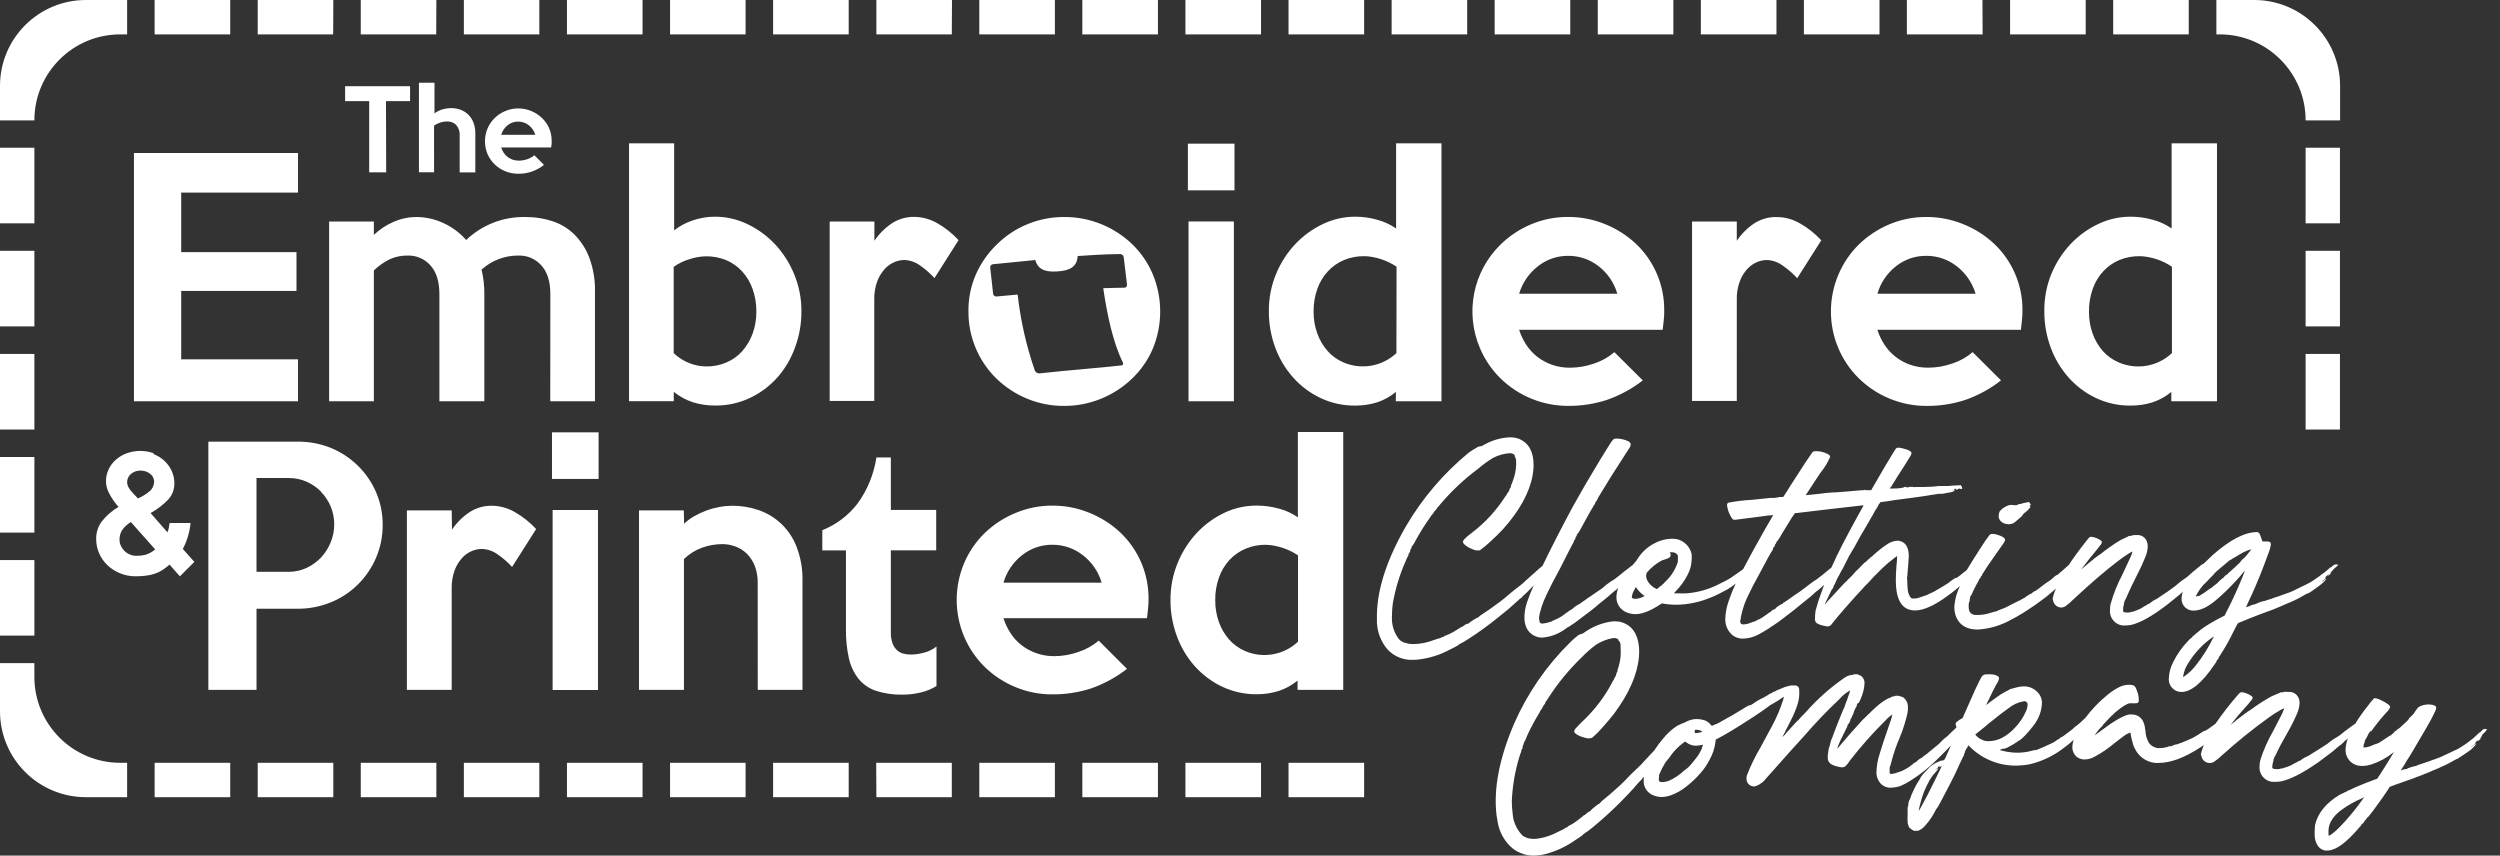 <?xml version="1.0" encoding="utf-8"?>
<!-- Generator: Adobe Illustrator 24.0.1, SVG Export Plug-In . SVG Version: 6.00 Build 0)  -->
<svg version="1.1" id="logo" xmlns="http://www.w3.org/2000/svg" xmlns:xlink="http://www.w3.org/1999/xlink" x="0px" y="0px"
	 width="187px" height="64px" viewBox="0 0 187 64" style="enable-background:new 0 0 187 64;" xml:space="preserve">
<rect x="0" y="0" width="187" height="64" fill="#333333" stroke="none"/>
<style type="text/css">
	.st0{fill:#FFFFFF;}
</style>
<path class="st0" d="M92.294,30.014V16.568h-3.393v13.446H92.294z M92.341,10.748h-3.487v3.487h3.487V10.748z M94.325,0H88.67v2.572
	h5.655V0z M96.724,28.235c0.572,0.643,1.268,1.165,2.046,1.534c0.813,0.386,1.704,0.58,2.604,0.569
	c0.552,0.004,1.101-0.078,1.628-0.241c0.517-0.168,0.998-0.434,1.416-0.782l-0.014,0.699h3.418V10.723h-3.393v6.368
	c-0.425-0.295-0.898-0.514-1.398-0.648c-0.543-0.156-1.106-0.235-1.671-0.234c-0.832,0.001-1.652,0.188-2.402,0.547
	c-0.776,0.366-1.478,0.874-2.068,1.498c-0.613,0.654-1.101,1.415-1.441,2.244c-0.366,0.887-0.549,1.839-0.537,2.799
	c-0.004,0.92,0.157,1.834,0.475,2.698C95.689,26.818,96.142,27.578,96.724,28.235z M98.539,21.6
	c0.172-0.487,0.442-0.933,0.792-1.311c0.336-0.363,0.747-0.649,1.203-0.839c0.484-0.199,1.004-0.297,1.527-0.288
	c0.196,0.002,0.391,0.021,0.583,0.058c0.221,0.039,0.439,0.093,0.652,0.162c0.217,0.068,0.427,0.154,0.63,0.256
	c0.186,0.091,0.366,0.196,0.537,0.313l-0.011,6.462c-1.065,0.999-2.621,1.272-3.962,0.695c-0.452-0.191-0.855-0.48-1.181-0.846
	c-0.337-0.382-0.599-0.824-0.771-1.304c-0.193-0.532-0.288-1.095-0.281-1.66C98.251,22.719,98.346,22.145,98.539,21.6z
	 M51.809,16.489c-0.5,0.166-0.968,0.417-1.383,0.742v-6.509h-3.375v19.288h3.346v-0.699c0.429,0.345,0.917,0.61,1.441,0.782
	c0.535,0.165,1.093,0.246,1.653,0.241c0.901,0.011,1.793-0.183,2.608-0.569c0.78-0.368,1.477-0.89,2.049-1.534v0.004
	c0.576-0.657,1.024-1.417,1.318-2.24c0.322-0.863,0.484-1.777,0.479-2.698c0.009-0.96-0.178-1.912-0.547-2.799
	c-0.34-0.829-0.828-1.59-1.441-2.244c-0.59-0.624-1.291-1.132-2.067-1.498c-0.748-0.358-1.566-0.545-2.395-0.547
	C52.921,16.206,52.351,16.301,51.809,16.489z M55.512,20.3c0.345,0.381,0.611,0.827,0.782,1.311
	c0.192,0.541,0.287,1.112,0.281,1.686c0.007,0.566-0.088,1.128-0.281,1.66c-0.172,0.48-0.433,0.922-0.771,1.304
	c-0.325,0.366-0.727,0.655-1.178,0.846c-0.467,0.204-0.971,0.307-1.48,0.303c-0.923-0.001-1.809-0.358-2.474-0.998v-6.451
	c0.355-0.253,0.749-0.446,1.167-0.569c0.399-0.135,0.817-0.21,1.239-0.22c0.523-0.008,1.043,0.09,1.527,0.288
	C54.776,19.651,55.181,19.937,55.512,20.3z M48.063,0h-5.655v2.572h5.655V0z M55.771,0H50.12v2.572h5.651V0z M38.763,8.111
	C38.43,8.109,38.1,8.175,37.794,8.306c-0.295,0.122-0.564,0.3-0.792,0.522c-0.227,0.223-0.408,0.489-0.533,0.782
	c-0.259,0.612-0.259,1.304,0,1.916c0.253,0.579,0.722,1.036,1.307,1.275c0.31,0.131,0.643,0.197,0.98,0.195
	c0.702,0.012,1.387-0.222,1.934-0.663l-0.72-0.72c-0.155,0.131-0.333,0.232-0.526,0.295c-0.203,0.07-0.416,0.107-0.63,0.108
	c-0.162,0.002-0.322-0.024-0.475-0.076c-0.137-0.049-0.266-0.12-0.382-0.209c-0.113-0.089-0.211-0.196-0.288-0.317
	c-0.077-0.12-0.138-0.249-0.18-0.385h3.735c0.011-0.086,0.018-0.169,0.04-0.249c0.005-0.078,0.005-0.156,0-0.234
	c0.004-0.341-0.065-0.678-0.202-0.99c-0.133-0.287-0.32-0.545-0.551-0.76c-0.234-0.215-0.505-0.386-0.8-0.504
	C39.409,8.172,39.087,8.111,38.763,8.111z M37.488,10.085c0.083-0.284,0.252-0.536,0.483-0.72c0.223-0.177,0.5-0.272,0.785-0.27
	c0.288-0.003,0.569,0.093,0.796,0.27c0.234,0.184,0.405,0.435,0.49,0.72H37.488z M63.483,0h-5.655v2.572h5.655V0z M78.906,0h-5.655
	v2.572h5.655V0z M86.614,0h-5.655v2.572h5.655V0z M71.209,0h-5.655v2.572h5.641L71.209,0z M62.06,16.568v13.42h3.335v-7.564
	c-0.014-0.479,0.064-0.956,0.231-1.405c0.131-0.339,0.324-0.65,0.569-0.918c0.202-0.216,0.448-0.386,0.72-0.501
	c0.228-0.096,0.473-0.147,0.72-0.151c0.433,0.013,0.852,0.159,1.199,0.418c0.388,0.271,0.746,0.584,1.066,0.933l1.801-2.838
	c-0.463-0.501-1-0.927-1.592-1.264c-0.525-0.306-1.121-0.47-1.729-0.475c-0.58-0.007-1.149,0.154-1.639,0.465
	c-0.528,0.348-0.983,0.797-1.336,1.322v-1.441H62.06z M148.288,0h-5.655v2.572h5.666L148.288,0z M156.01,0h-5.655v2.572h5.655V0z
	 M163.718,0h-5.651v2.572h5.651V0z M153.439,20.498c-0.361,0.888-0.539,1.84-0.522,2.799c-0.005,0.92,0.157,1.834,0.475,2.698
	c0.301,0.824,0.755,1.584,1.336,2.24c0.571,0.644,1.267,1.166,2.046,1.534c0.812,0.386,1.702,0.58,2.601,0.569
	c0.552,0.004,1.101-0.077,1.628-0.241c0.516-0.17,0.995-0.435,1.412-0.782v0.699h3.415V10.723h-3.393v6.368
	c-0.424-0.295-0.895-0.515-1.394-0.648c-0.545-0.156-1.108-0.235-1.675-0.234c-0.838-0.002-1.665,0.185-2.42,0.547
	c-0.777,0.365-1.478,0.874-2.067,1.498C154.267,18.908,153.779,19.669,153.439,20.498z M156.536,21.611
	c0.169-0.491,0.439-0.941,0.792-1.322c0.336-0.362,0.745-0.648,1.199-0.839c0.486-0.198,1.006-0.296,1.531-0.288
	c0.195,0.002,0.389,0.021,0.58,0.058c0.222,0.039,0.441,0.093,0.656,0.162c0.216,0.069,0.427,0.155,0.63,0.256
	c0.186,0.091,0.365,0.196,0.537,0.313v6.462c-1.069,1.005-2.633,1.278-3.98,0.695c-0.448-0.19-0.85-0.475-1.178-0.836
	c-0.336-0.382-0.597-0.824-0.767-1.304c-0.193-0.532-0.288-1.095-0.281-1.66C156.248,22.73,156.343,22.156,156.536,21.611z
	 M40.341,0h-5.644v2.572h5.644V0z M102.037,0h-5.655v2.572h5.655V0z M166.049,2.572c3.547,0.006,6.417,2.886,6.411,6.433h2.579
	V6.426c0-3.549-2.877-6.426-6.426-6.426h-2.827v2.572h0.259C166.046,2.572,166.048,2.572,166.049,2.572z M175.028,18.762h-2.568
	v5.655h2.568V18.762z M172.46,32.128h2.568v-5.655h-2.568V32.128z M175.028,11.05h-2.568v5.655h2.568V11.05z M151.836,37.819h0.022
	v-0.022c0,0,0-0.025,0.025-0.025s0.025,0,0.025,0c-0.009-0.028-0.021-0.054-0.036-0.079c-0.019-0.037-0.042-0.072-0.068-0.104
	c-0.018-0.025-0.032-0.036-0.043-0.036h-0.058c-0.038,0.004-0.076,0.014-0.112,0.029c-0.04,0.02-0.085,0.031-0.13,0.032h-0.025
	H151.4c-0.045,0.021-0.092,0.036-0.14,0.047l-0.126,0.036c-0.024,0.007-0.048,0.007-0.072,0c-0.032,0-0.05,0-0.05,0.036
	l-0.025-0.025c0,0,0,0-0.022,0.025h-0.047c-0.003,0.007-0.003,0.015,0,0.022c0,0,0,0-0.043,0.032h-0.054h-0.018h-0.018h-0.072
	h-0.072c-0.1-0.017-0.201-0.023-0.303-0.018c-0.182,0.051-0.354,0.132-0.508,0.241c-0.104,0.073-0.194,0.163-0.267,0.266
	c-0.039,0.1-0.059,0.206-0.058,0.313c-0.004,0.044-0.004,0.089,0,0.133c0.08,0.255,0.303,0.439,0.569,0.468
	c0.058,0.018,0.119,0.026,0.18,0.025c0.125,0,0.249-0.03,0.36-0.086c0.115-0.079,0.223-0.167,0.324-0.263l0.238-0.202
	c0.058-0.05,0.09-0.086,0.09-0.101c0.061-0.105,0.148-0.193,0.252-0.256l0.133-0.119c0.148-0.148,0.22-0.234,0.22-0.267
	c0.001-0.02-0.005-0.039-0.018-0.054c-0.017-0.007-0.037-0.007-0.054,0c0,0,0,0,0.018-0.025
	C151.827,37.839,151.834,37.83,151.836,37.819z M125.168,0h-5.655v2.572h5.655V0z M117.456,0h-5.655v2.572h5.655V0z M112.223,28.289
	c1.362,1.337,3.196,2.081,5.104,2.071c0.958,0.005,1.911-0.141,2.824-0.432c0.985-0.336,1.908-0.834,2.73-1.473l-2.125-2.114
	c-0.444,0.38-0.958,0.669-1.513,0.85c-0.579,0.204-1.187,0.31-1.801,0.313c-0.462,0.006-0.922-0.068-1.358-0.22
	c-0.399-0.141-0.772-0.345-1.106-0.605c-0.324-0.254-0.603-0.561-0.825-0.908c-0.222-0.343-0.398-0.713-0.522-1.102h10.737
	c0.032-0.249,0.05-0.501,0.083-0.735c0.032-0.234,0.032-0.457,0.032-0.674c0.03-1.919-0.756-3.761-2.161-5.068
	c-0.672-0.618-1.452-1.106-2.302-1.441c-0.864-0.348-1.788-0.526-2.719-0.522c-0.957-0.007-1.906,0.182-2.788,0.555
	c-0.846,0.358-1.619,0.871-2.276,1.513c-2.061,2.02-2.67,5.098-1.534,7.751C111.059,26.887,111.576,27.648,112.223,28.289z
	 M115.039,19.915c0.641-0.509,1.436-0.784,2.255-0.778c0.829-0.008,1.635,0.267,2.287,0.778c0.671,0.521,1.159,1.241,1.394,2.057
	h-7.344C113.873,21.155,114.366,20.435,115.039,19.915z M109.745,0h-5.651v2.572h5.651V0z M132.879,0h-5.655v2.572h5.655V0z
	 M140.587,0h-5.655v2.572h5.655V0z M129.911,22.425c-0.013-0.479,0.067-0.956,0.234-1.405c0.129-0.34,0.323-0.651,0.569-0.918
	c0.202-0.216,0.447-0.387,0.72-0.501c0.228-0.096,0.473-0.147,0.72-0.151c0.432,0.014,0.849,0.16,1.196,0.418
	c0.395,0.272,0.758,0.589,1.081,0.944l1.801-2.838c-0.463-0.5-1-0.926-1.592-1.264c-0.526-0.306-1.124-0.47-1.732-0.475
	c-0.586-0.014-1.163,0.143-1.66,0.454c-0.528,0.349-0.982,0.798-1.336,1.322v-1.441h-3.346v13.42h3.346V22.425z M137.511,20.545
	c-0.744,1.76-0.744,3.747,0,5.507c0.357,0.838,0.873,1.599,1.52,2.24c1.361,1.336,3.194,2.08,5.1,2.071
	c0.958,0.005,1.911-0.141,2.824-0.432c0.983-0.338,1.903-0.837,2.723-1.477l-2.125-2.114c-0.444,0.38-0.958,0.669-1.513,0.85
	c-0.579,0.204-1.187,0.31-1.801,0.313c-0.463,0.006-0.924-0.068-1.362-0.22c-0.398-0.141-0.77-0.345-1.102-0.605
	c-0.324-0.254-0.603-0.561-0.825-0.908c-0.224-0.342-0.399-0.713-0.522-1.102h10.737c0.029-0.249,0.058-0.49,0.079-0.731
	c0.024-0.224,0.036-0.449,0.036-0.674c0.03-1.919-0.756-3.761-2.161-5.068c-0.672-0.618-1.452-1.106-2.302-1.441
	c-0.864-0.348-1.788-0.526-2.719-0.522c-0.957-0.007-1.906,0.182-2.788,0.555c-0.847,0.359-1.62,0.872-2.28,1.513
	C138.382,18.942,137.866,19.705,137.511,20.545z M141.819,19.915c0.64-0.51,1.436-0.785,2.255-0.778
	c0.83-0.008,1.638,0.266,2.291,0.778h0c0.674,0.521,1.166,1.24,1.408,2.057h-7.344C140.666,21.157,141.152,20.438,141.819,19.915z
	 M186.017,54.561h-0.025c-0.016-0.001-0.031-0.009-0.04-0.022c-0.015-0.015-0.036-0.023-0.058-0.022
	c-0.03-0.002-0.06,0.004-0.086,0.018c-0.074,0.019-0.139,0.064-0.184,0.126c-0.029,0.05-0.05,0.076-0.068,0.072
	c-0.111,0.075-0.214,0.162-0.306,0.259c-0.099,0.101-0.205,0.194-0.317,0.281c-0.276,0.231-0.57,0.441-0.879,0.627
	c-0.129,0.086-0.267,0.158-0.411,0.216c-0.086,0.036-0.321,0.151-0.72,0.342c-0.263,0.133-0.535,0.246-0.814,0.339l-0.101,0.029
	c-0.137,0.058-0.223,0.09-0.259,0.101l-0.385,0.13l-0.4,0.133l-0.162,0.058c-0.013,0.003-0.025,0.011-0.032,0.022
	c-0.041,0.022-0.087,0.034-0.133,0.036c-0.152,0.031-0.302,0.076-0.447,0.133c-0.064,0.016-0.124,0.046-0.177,0.086h-0.036h-0.025
	c-0.108,0.011-0.213,0.038-0.313,0.079c-0.025,0-0.04,0.018-0.04,0.036h-0.025c0.009-0.029,0.024-0.056,0.043-0.079
	c0.025-0.043,0.061-0.097,0.104-0.162s0.09-0.133,0.13-0.198l0.097-0.173c0.058-0.105,0.123-0.206,0.194-0.303
	c0.227-0.36,0.483-0.796,0.767-1.289c0.864-1.441,1.307-2.266,1.318-2.467c0.01-0.085-0.039-0.165-0.119-0.194
	c-0.114-0.049-0.236-0.075-0.36-0.076c-0.075-0.011-0.152-0.011-0.227,0c-0.154,0.01-0.305,0.047-0.447,0.108h-0.05
	c-0.02,0.014-0.036,0.032-0.047,0.054c-0.005,0.011-0.014,0.018-0.025,0.022h-0.04c-0.015,0.011-0.028,0.025-0.04,0.04
	c0,0.022-0.04,0.05-0.076,0.094c-0.036,0.043-0.072,0.09-0.108,0.148c-0.084,0.151-0.192,0.288-0.321,0.403
	c-0.064,0.051-0.122,0.109-0.173,0.173c-0.018,0.023-0.031,0.048-0.04,0.076c-0.019,0.034-0.045,0.063-0.076,0.086l-0.177,0.173
	c-0.141,0.137-0.274,0.259-0.396,0.36l-0.05,0.047l-0.097,0.043c-0.02,0.014-0.037,0.031-0.05,0.05
	c-0.017,0.018-0.03,0.041-0.036,0.065h-0.018c-0.008,0.004-0.017,0.004-0.025,0c0,0-0.032,0-0.058,0.036
	c-0.021,0.013-0.037,0.034-0.043,0.058h-0.025c0.003,0.007,0.003,0.015,0,0.022c-0.012,0.018-0.026,0.034-0.043,0.047l-0.072,0.061
	l-0.086,0.076c-0.037,0.039-0.081,0.072-0.13,0.097c-0.012-0.003-0.024-0.003-0.036,0l-0.032,0.029l-0.061,0.04l-0.403,0.267
	c-0.097,0.071-0.198,0.136-0.303,0.195c-0.036,0-0.058,0.032-0.058,0.04c-0.01-0.004-0.022-0.004-0.032,0h-0.018
	c-0.012,0.007-0.027,0.007-0.04,0v0.025c-0.097,0.017-0.19,0.049-0.277,0.094c-0.186,0.091-0.385,0.152-0.591,0.18h-0.097
	c-0.013,0.005-0.027,0.005-0.04,0l0.022-0.191c0.007-0.042,0.022-0.082,0.043-0.119c0,0,0,0,0-0.04c0.008,0.005,0.018,0.005,0.025,0
	v-0.047v-0.047l0.022-0.036c0.003-0.017,0.003-0.034,0-0.05c0,0,0,0,0.018-0.018c0.007-0.017,0.017-0.033,0.029-0.047l0.04-0.076
	c0.01-0.027,0.026-0.052,0.047-0.072c0.079-0.187,0.179-0.365,0.299-0.529v0.115h0.025v-0.05l0.079-0.068v-0.025
	c0-0.022,0.018-0.036,0.025-0.032s0.025-0.025,0.054-0.072c0.008-0.016,0.019-0.029,0.032-0.04c0.027-0.031,0.051-0.065,0.072-0.101
	c0.27-0.364,0.558-0.714,0.864-1.048c0.131-0.118,0.236-0.262,0.31-0.421c0-0.126-0.249-0.313-0.764-0.558
	c-0.115-0.053-0.236-0.091-0.36-0.112c-0.032-0.003-0.065,0.003-0.094,0.018c-0.166,0.176-0.319,0.364-0.457,0.562
	c-0.343,0.421-0.657,0.865-0.94,1.329c-0.03,0.014-0.058,0.032-0.083,0.054l-0.27,0.191c-0.083,0.055-0.162,0.115-0.238,0.18
	c-0.039,0.032-0.079,0.061-0.122,0.086c-0.061,0.054-0.14,0.119-0.245,0.195c-0.138,0.122-0.287,0.229-0.447,0.321
	c-0.153,0.083-0.299,0.178-0.436,0.285c-0.051,0.035-0.099,0.073-0.144,0.115c-0.066,0.057-0.137,0.108-0.213,0.151
	c-0.079,0.054-0.158,0.108-0.241,0.158c-0.083,0.05-0.393,0.252-0.846,0.529c-0.151,0.09-0.241,0.148-0.267,0.166
	c-0.039,0.024-0.082,0.042-0.126,0.054c-0.097,0.042-0.19,0.094-0.277,0.155c-0.036,0.021-0.069,0.045-0.101,0.072l-0.05,0.04
	c-0.018,0.011-0.037,0.018-0.058,0.022c-0.047,0.017-0.093,0.037-0.137,0.061c-0.072,0.04-0.104,0.061-0.108,0.072l-0.137,0.054
	c-0.12,0.086-0.251,0.156-0.389,0.209c-0.151,0.058-0.267,0.101-0.36,0.122c-0.031,0.002-0.061,0.014-0.086,0.032
	c-0.018,0.018-0.043,0.026-0.068,0.022c-0.023-0.005-0.046-0.005-0.068,0c-0.139,0.046-0.286,0.063-0.432,0.05
	c-0.126,0-0.202-0.025-0.234-0.068s-0.022-0.04-0.022-0.097c0-0.058,0-0.112,0.018-0.169c0.007-0.096,0.03-0.19,0.068-0.277
	c-0.003-0.028-0.003-0.055,0-0.083c0-0.04,0.018-0.061,0.025-0.061c0.007,0,0,0,0.018,0s0-0.022,0-0.047
	c-0.001-0.016-0.001-0.031,0-0.047l0.032-0.043c0.069-0.116,0.131-0.236,0.184-0.36c0.133-0.295,0.396-0.792,0.8-1.491
	c0.267-0.466,0.507-0.947,0.72-1.441c0.097-0.229,0.155-0.472,0.173-0.72c0.008-0.146-0.018-0.291-0.076-0.425
	c-0.112-0.256-0.359-0.427-0.638-0.443h-0.187c-0.09-0.018-0.183-0.018-0.274,0c-0.024,0.018-0.053,0.03-0.083,0.032h-0.09h-0.068
	c-0.049,0.018-0.096,0.041-0.14,0.068l-0.162,0.068l-0.155,0.068c-0.104,0.038-0.206,0.083-0.303,0.137
	c-0.511,0.287-1.003,0.607-1.473,0.958c-0.012-0.004-0.024-0.004-0.036,0c-0.004,0.012-0.004,0.024,0,0.036H168.3l-0.036,0.022
	l-0.05,0.029l-0.047,0.029c-0.009,0.012-0.022,0.021-0.036,0.025c-0.017,0.006-0.032,0.016-0.043,0.029
	c0,0.018-0.043,0.047-0.126,0.094c-0.044,0.024-0.086,0.052-0.126,0.083l-0.025,0.036c-0.037,0.019-0.071,0.043-0.101,0.072
	c-0.036,0.022-0.079,0.058-0.141,0.104l-0.169,0.13l-0.108,0.083l-0.101,0.09c-0.05,0.043-0.104,0.083-0.159,0.122l-0.144,0.108
	l-0.05,0.036c0,0,0,0,0.029-0.036c0.022-0.016,0.041-0.036,0.058-0.058l0.483-0.598c0.18-0.213,0.436-0.504,0.767-0.868l0.141-0.177
	c0.119-0.126,0.18-0.22,0.18-0.274c0.004-0.028-0.004-0.057-0.022-0.079l-0.036-0.043c-0.109-0.085-0.231-0.153-0.36-0.202
	c-0.127-0.056-0.262-0.091-0.4-0.104c-0.053-0.004-0.105,0.014-0.144,0.05l-0.108,0.112c-0.612,0.7-1.183,1.435-1.711,2.201
	l-0.36,0.256c-0.093,0.076-0.192,0.144-0.295,0.205c-0.019,0.004-0.036,0.013-0.05,0.025l-0.043,0.029h-0.025
	c-0.008,0.003-0.017,0.003-0.025,0c-0.126,0.06-0.247,0.131-0.36,0.213l-0.144,0.097c-0.022,0-0.133,0.083-0.342,0.202l-0.256,0.119
	c-0.079,0.04-0.184,0.086-0.31,0.137s-0.249,0.097-0.36,0.144c-0.058,0.026-0.119,0.048-0.18,0.065h-0.025l-0.022,0.025
	c0,0-0.04,0.018-0.097,0.018c-0.099,0.012-0.195,0.04-0.285,0.083c-0.037,0.014-0.072,0.032-0.104,0.054
	c-0.027,0.008-0.056,0.008-0.083,0c-0.059,0.003-0.117,0.015-0.173,0.036l-0.076,0.036l-0.133,0.022
	c-0.109,0.033-0.221,0.05-0.335,0.05h-0.241c-0.061,0-0.097,0-0.104-0.025h-0.025c0.003-0.006,0.003-0.012,0-0.018h-0.05
	c-0.195-0.065-0.365-0.192-0.483-0.36c-0.088-0.158-0.154-0.326-0.198-0.501c-0.025-0.137-0.04-0.216-0.04-0.238
	c0.005-0.013,0.005-0.027,0-0.04c0-0.036-0.018-0.076-0.025-0.112l0.025,0.025v-0.061l-0.04-0.036v-0.083
	c-0.007-0.146-0.04-0.29-0.097-0.425c-0.124-0.39-0.492-0.65-0.9-0.638c-0.066-0.006-0.132-0.006-0.198,0
	c-0.432,0.083-1.131,0.483-2.093,1.21l-0.49,0.36l0.256-0.36c0,0,0,0,0.018-0.022l0.029-0.025c0,0,0.022-0.043,0.061-0.079
	c0.032-0.028,0.061-0.06,0.086-0.094l0.004-0.004h-0.004l0.112-0.108l0.097-0.112h-0.025c0,0,0,0,0-0.022h0.025
	c0.061-0.065,0.126-0.13,0.187-0.198c0.227-0.253,0.467-0.494,0.72-0.72c0.526-0.439,0.893-0.659,1.081-0.663h0.36
	c0.133,0,0.213,0,0.241-0.054c0.028-0.029,0.048-0.065,0.058-0.104c0.006-0.056,0.006-0.113,0-0.169
	c-0.007-0.199-0.05-0.396-0.126-0.58c-0.03-0.104-0.072-0.205-0.126-0.299c-0.047-0.073-0.118-0.127-0.202-0.151
	c-0.094-0.022-0.191-0.032-0.288-0.029c-0.267,0.004-0.529,0.072-0.764,0.198c-0.31,0.163-0.602,0.36-0.868,0.587
	c-0.612,0.499-1.159,1.072-1.628,1.707l-0.173,0.151c-0.137,0.143-0.285,0.274-0.443,0.393c-0.078,0.051-0.152,0.109-0.22,0.173
	c-0.067,0.07-0.141,0.134-0.22,0.191l-0.479,0.36c-0.045,0.026-0.088,0.058-0.126,0.094c-0.014,0.018-0.035,0.03-0.058,0.032
	c-0.044,0.014-0.085,0.034-0.122,0.061l-0.122,0.101c-0.026,0.008-0.05,0.02-0.072,0.036c-0.043,0.025-0.061,0.043-0.061,0.05
	s0,0-0.018,0s-0.04,0.022-0.079,0.058c-0.073,0.056-0.151,0.105-0.234,0.144c-0.029,0.021-0.062,0.036-0.097,0.043
	c-0.021,0.003-0.039,0.015-0.05,0.032c-0.006,0.015-0.02,0.025-0.036,0.025c-0.011-0.005-0.025-0.005-0.036,0
	c-0.007,0.013-0.021,0.02-0.036,0.018l-0.22,0.104c-0.245,0.115-0.454,0.205-0.627,0.267l-0.072,0.032l-0.043,0.025h-0.043h-0.043
	h-0.018c-0.008,0.003-0.017,0.003-0.025,0c-0.011-0.006-0.025-0.006-0.036,0l-0.025,0.018l-0.122,0.022l-0.137,0.04
	c-0.294,0.07-0.595,0.11-0.897,0.119c-0.17,0.002-0.339-0.005-0.508-0.022c-0.235-0.022-0.467-0.063-0.695-0.122l-0.238-0.065
	c0.012,0.003,0.024,0.003,0.036,0c0.023-0.011,0.047-0.019,0.072-0.025c0.051-0.018,0.1-0.04,0.148-0.065c0,0,0.025,0,0.05,0
	c0.029,0.003,0.058,0.003,0.086,0c0.09-0.029,0.133-0.05,0.133-0.065c0.018,0.003,0.036,0.003,0.054,0
	c0.043-0.029,0.087-0.055,0.133-0.079l0.396-0.216c0.047-0.025,0.091-0.057,0.13-0.094c0,0,0-0.018,0.036-0.022
	c0.026-0.003,0.049-0.016,0.065-0.036l0.05-0.04c0.145-0.073,0.276-0.171,0.389-0.288c0.137-0.133,0.274-0.277,0.414-0.439
	c0.077-0.081,0.148-0.168,0.212-0.259c0,0,0-0.022,0.022-0.032c0.021-0.01,0.036-0.029,0.043-0.05c0-0.022,0.025-0.036,0.043-0.036
	s0.025,0,0.025-0.036c-0.008-0.016-0.008-0.035,0-0.05c0.009-0.004,0.02-0.004,0.029,0c0.078-0.086,0.145-0.182,0.198-0.285
	c0.264-0.421,0.412-0.904,0.429-1.401c0-0.217-0.061-0.429-0.177-0.612c-0.273-0.415-0.747-0.652-1.243-0.623
	c-0.194,0.01-0.387,0.044-0.573,0.101c-0.053,0.019-0.107,0.034-0.162,0.043c-0.025,0-0.04,0-0.036,0s0,0.022-0.032,0.032h-0.054
	c-0.039-0.001-0.077,0.012-0.108,0.036c-0.022,0.021-0.049,0.036-0.079,0.043c-0.034,0.01-0.066,0.027-0.094,0.05
	c-0.029,0.025-0.05,0.04-0.065,0.04l-0.133,0.065c-0.222,0.119-0.436,0.255-0.638,0.407l-0.418,0.303c-0.018,0-0.025,0-0.025,0.018
	c-0.044,0.043-0.094,0.079-0.148,0.108c0,0,0,0.025-0.036,0.047c-0.015,0.015-0.034,0.025-0.054,0.029
	c-0.038,0.022-0.073,0.049-0.104,0.079c0.43-0.903,0.7-1.443,0.81-1.621c0.088-0.115,0.144-0.252,0.162-0.396
	c0-0.122-0.148-0.209-0.411-0.267c-0.162-0.025-0.326-0.031-0.49-0.018c-0.059-0.004-0.119,0.002-0.177,0.018
	c-0.101,0.026-0.187,0.093-0.238,0.184c-0.068,0.101-0.231,0.429-0.486,0.98c-0.31,0.695-0.623,1.394-0.929,2.093l-0.209,0.115
	c-0.088,0.057-0.172,0.119-0.252,0.187c-0.041,0.041-0.062,0.097-0.058,0.155c0.022,0.079,0.04,0.158,0.061,0.238
	c-0.104,0.112-0.216,0.223-0.36,0.342l-0.216,0.216c-0.047,0.05-0.076,0.076-0.083,0.083h-0.018
	c-0.024,0.023-0.046,0.048-0.065,0.076c-0.059,0.032-0.114,0.072-0.162,0.119c-0.047,0.04-0.097,0.09-0.155,0.144
	c-0.086,0.078-0.168,0.161-0.245,0.249l-0.573,0.472l-0.133,0.104c-0.111,0.107-0.231,0.204-0.36,0.288
	c-0.048,0.026-0.091,0.059-0.13,0.097c-0.028,0.032-0.06,0.059-0.097,0.079l-0.169,0.094l-0.151,0.122
	c-0.05,0.036-0.072,0.065-0.072,0.076c0,0.011,0,0.022-0.043,0.032c-0.047,0.021-0.093,0.045-0.137,0.072
	c-0.065,0.04-0.094,0.068-0.094,0.086s0,0.022-0.036,0.025c-0.044,0.023-0.085,0.054-0.119,0.09l-0.18,0.13l-0.324,0.187
	l-0.108,0.043c-0.013,0.018-0.031,0.033-0.05,0.043h-0.04h-0.036c-0.017,0.008-0.033,0.019-0.047,0.032
	c-0.02,0.017-0.045,0.028-0.072,0.029c-0.049,0.006-0.097,0.02-0.141,0.043c-0.132,0.054-0.27,0.09-0.411,0.108
	c-0.083,0-0.13,0-0.144-0.022c-0.016-0.031-0.025-0.066-0.025-0.101c0-0.097,0-0.194,0-0.292v-0.025v-0.047l0.022-0.061
	c0.04-0.082,0.068-0.169,0.083-0.259c0.169-0.676,0.394-1.336,0.674-1.974c0.124-0.296,0.233-0.599,0.324-0.908
	c0.101-0.324,0.173-0.591,0.216-0.796c0.042-0.182,0.058-0.368,0.05-0.555c-0.002-0.239-0.104-0.466-0.281-0.627
	c-0.03-0.041-0.073-0.072-0.122-0.086l-0.212-0.068c-0.082-0.025-0.167-0.036-0.252-0.032c-0.039,0-0.077,0.01-0.112,0.029
	c-0.063,0.024-0.13,0.036-0.198,0.036c-0.04,0.026-0.08,0.05-0.122,0.072c-0.033,0.021-0.07,0.033-0.108,0.036l-0.173,0.083
	c-0.317,0.185-0.61,0.406-0.875,0.659c-0.172,0.147-0.334,0.305-0.486,0.472h-0.025l-0.025,0.029
	c-0.003,0.014-0.011,0.027-0.022,0.036c-0.015,0.018-0.034,0.034-0.054,0.047c-0.042,0.036-0.082,0.074-0.119,0.115
	c-0.028,0.037-0.061,0.069-0.097,0.097c-0.064,0.05-0.122,0.107-0.173,0.169c-0.103,0.113-0.229,0.253-0.378,0.421
	c-0.36,0.385-0.782,0.879-1.286,1.477l-0.162,0.194c0.001-0.03,0.007-0.059,0.018-0.086c0.022-0.061,0.043-0.126,0.061-0.187
	l0.205-0.472c0.053-0.079,0.098-0.164,0.133-0.252c0.022-0.064,0.052-0.124,0.09-0.18c0.034-0.058,0.063-0.12,0.086-0.184
	c0.086-0.184,0.137-0.285,0.148-0.299c0.011-0.018,0.018-0.037,0.022-0.058c-0.002-0.018-0.002-0.036,0-0.054
	c0.047-0.052,0.091-0.107,0.13-0.166c0.04-0.079,0.072-0.162,0.094-0.249c-0.002-0.014-0.002-0.029,0-0.043
	c0.002-0.013,0.012-0.024,0.025-0.025c0.011-0.006,0.021-0.015,0.029-0.025l0.065-0.144v-0.05l0.022-0.025
	c0.025,0,0.043-0.043,0.058-0.101c0.017-0.076,0.041-0.151,0.072-0.223c0.053-0.136,0.121-0.267,0.202-0.389
	c0.006-0.016,0.006-0.034,0-0.05c-0.002-0.016-0.002-0.031,0-0.047c0.008-0.014,0.017-0.028,0.029-0.04
	c0.015-0.014,0.023-0.034,0.022-0.054c0.026-0.018,0.059-0.025,0.09-0.018c0.062-0.117,0.118-0.237,0.166-0.36
	c0.161-0.364,0.253-0.755,0.27-1.153c-0.004-0.142-0.052-0.279-0.137-0.393l-0.054-0.068c-0.072-0.061-0.115-0.09-0.133-0.09
	s-0.025,0-0.025,0c-0.111-0.081-0.25-0.113-0.385-0.086c-0.01,0-0.009,0-0.014,0c-0.068,0-0.104,0-0.112,0.025
	c-0.007,0.025-0.047,0.022-0.112,0.025c-0.172,0.022-0.337,0.082-0.483,0.176c-1.078,0.739-2.06,1.609-2.925,2.59
	c-0.076,0.076-0.148,0.155-0.22,0.234h-0.025c-0.013,0.014-0.021,0.032-0.022,0.05c0,0-0.022,0.036-0.072,0.065l-0.047,0.029v0.022
	l-0.09,0.101c-0.034,0.019-0.06,0.05-0.072,0.086c0,0.029-0.011,0.043-0.032,0.043v-0.022c-0.107,0.099-0.208,0.203-0.303,0.313
	c-0.529,0.573-0.792,0.868-0.792,0.886h-0.025l-0.022,0.036h-0.05l0.036-0.036c0.036-0.047,0.065-0.1,0.086-0.155
	c-0.001-0.008-0.001-0.017,0-0.025c0.014-0.023,0.031-0.045,0.05-0.065l0.065-0.126c0,0,0,0,0-0.029
	c0.003-0.02,0.013-0.038,0.029-0.05c0,0,0.137-0.249,0.36-0.702c0.213-0.406,0.39-0.831,0.529-1.268
	c0.099-0.336,0.136-0.688,0.112-1.037c-0.001-0.057-0.013-0.113-0.036-0.166c-0.04-0.079-0.076-0.115-0.108-0.115
	c-0.036-0.025-0.076-0.042-0.119-0.05c-0.05-0.009-0.101-0.009-0.151,0h-0.212c-0.087,0.014-0.172,0.034-0.256,0.061l-0.072,0.029
	h-0.025c-0.009,0.003-0.019,0.003-0.029,0l-0.674,0.277c-0.034,0.016-0.066,0.036-0.097,0.058c-0.023,0.018-0.05,0.03-0.079,0.036
	c-0.027,0.002-0.054,0.008-0.079,0.018c-0.051,0.028-0.099,0.06-0.144,0.097l-0.018,0.018h-0.047
	c-0.058,0.022-0.086,0.04-0.083,0.054c-0.025,0.007-0.049,0.019-0.068,0.036l-0.112,0.076l-0.22,0.122
	c-0.018,0.007-0.034,0.018-0.047,0.032c-0.255,0.108-0.497,0.246-0.72,0.411c-0.053,0.041-0.109,0.076-0.169,0.104l-0.083,0.047
	h-0.025h-0.025h-0.025l-0.018,0.022h-0.036c-0.167,0.086-0.33,0.181-0.486,0.285l-0.738,0.443l-0.443,0.245
	c-0.137,0.076-0.252,0.144-0.36,0.202l-0.148,0.086c0,0,0,0-0.043,0.04h-0.047c-0.032,0.012-0.061,0.032-0.083,0.058
	c-0.02,0.003-0.038,0.013-0.05,0.029c-0.009,0.004-0.02,0.004-0.029,0l-0.068,0.018l-0.263,0.122
	c-0.018-0.023-0.037-0.045-0.058-0.065l-0.09-0.097c-0.028-0.03-0.058-0.057-0.09-0.083c-0.116-0.101-0.256-0.172-0.407-0.205
	c-0.211-0.055-0.43-0.075-0.648-0.058l-0.148,0.025c-0.2,0.041-0.392,0.114-0.569,0.216c-0.065,0.035-0.134,0.062-0.205,0.079
	c-0.144,0.065-0.277,0.126-0.396,0.187c-0.4,0.264-0.755,0.592-1.052,0.969c-0.221,0.254-0.423,0.524-0.605,0.807l-0.022,0.036
	l-0.09,0.097c-0.238,0.256-0.479,0.511-0.72,0.771c-0.116,0.141-0.244,0.272-0.382,0.393l-0.065,0.068
	c-0.025,0.033-0.056,0.061-0.09,0.083c-0.061,0.05-0.223,0.205-0.486,0.468c-0.075,0.069-0.146,0.142-0.213,0.22
	c-0.052,0.062-0.107,0.121-0.166,0.177c-0.184,0.191-0.472,0.454-0.854,0.792l-0.339,0.295c-0.22,0.187-0.4,0.339-0.544,0.454
	c-0.042,0.035-0.078,0.076-0.108,0.122c-0.041,0.045-0.091,0.079-0.148,0.101c-0.109,0.073-0.213,0.153-0.313,0.238
	c-0.087,0.065-0.168,0.139-0.241,0.22c-0.005,0.018-0.015,0.034-0.029,0.047c-0.011,0.012-0.027,0.02-0.043,0.022
	c-0.014,0.004-0.028,0.01-0.04,0.018c-0.064,0.029-0.123,0.069-0.173,0.119c-0.053,0.036-0.102,0.078-0.144,0.126
	c0,0,0,0-0.022,0.025c-0.015,0.005-0.032,0.005-0.047,0c-0.046,0.027-0.088,0.061-0.122,0.101c-0.13,0.108-0.27,0.216-0.429,0.335
	c-0.181,0.139-0.375,0.259-0.58,0.36c-0.051,0.011-0.094,0.044-0.119,0.09c-0.01,0.017-0.027,0.028-0.047,0.029
	c-0.059,0.016-0.115,0.044-0.162,0.083c-0.027,0.027-0.059,0.049-0.094,0.065l-0.072,0.029l-0.115,0.058l-0.227,0.108
	c-0.45,0.243-0.936,0.41-1.441,0.493c-0.137,0.021-0.276,0.032-0.414,0.032c-0.083,0-0.205-0.022-0.36-0.047
	c-0.012-0.004-0.024-0.004-0.036,0c-0.025-0.007-0.048-0.02-0.068-0.036c-0.023-0.016-0.048-0.027-0.076-0.032
	c-0.047-0.012-0.092-0.03-0.133-0.054h0.025c0,0,0,0-0.022-0.029c-0.013-0.004-0.027-0.004-0.04,0
	c-0.018-0.001-0.036-0.007-0.05-0.018c-0.019-0.008-0.033-0.024-0.04-0.043c0,0-0.025-0.043-0.072-0.076
	c-0.381-0.42-0.612-0.955-0.656-1.52c-0.04-0.313-0.062-0.628-0.068-0.944c0.045-1.128,0.234-2.245,0.562-3.325
	c0.034-0.123,0.076-0.243,0.126-0.36c0.016-0.022,0.026-0.048,0.029-0.076c-0.005-0.027-0.005-0.055,0-0.083
	c0.003-0.028,0.017-0.054,0.04-0.072c0.022,0,0.04-0.05,0.054-0.115c0.003-0.019,0.003-0.039,0-0.058
	c-0.004-0.009-0.004-0.02,0-0.029c0.007-0.02,0.016-0.039,0.025-0.058c0-0.032,0.032-0.072,0.058-0.126
	c0.005-0.02,0.005-0.041,0-0.061c0.001-0.022,0.007-0.043,0.018-0.061c0.014-0.029,0.025-0.043,0.032-0.043
	c0.083-0.144,0.151-0.296,0.202-0.454c0.272-0.592,0.58-1.167,0.922-1.722c0.029-0.043,0.043-0.076,0.04-0.09
	c0,0,0-0.018,0.018-0.04l0.043-0.054c0.05-0.079,0.083-0.126,0.097-0.144s0.022-0.032,0.018-0.04
	c0.014-0.036,0.031-0.071,0.05-0.104c0.036-0.061,0.058-0.094,0.065-0.094s0.032-0.029,0.065-0.086
	c0.032-0.058,0.054-0.094,0.05-0.112c-0.003-0.006,0-0.013,0-0.02c-0.001,0.002-0.002,0.004-0.004,0.005l0.004-0.008
	c0-0.007-0.003-0.014,0-0.021l0.025-0.036l-0.025,0.057c0,0.001,0,0.002,0,0.003c0.07-0.087,0.134-0.179,0.191-0.276
	c0.723-1.133,1.579-2.176,2.55-3.105c0.319-0.332,0.664-0.637,1.034-0.911c0.38-0.246,0.805-0.415,1.25-0.497
	c0.129-0.027,0.263-0.007,0.378,0.058c0.029,0.017,0.051,0.044,0.061,0.076c0.001,0.024,0.01,0.047,0.025,0.065
	c0.011,0.015,0.026,0.026,0.043,0.032c0,0,0.022,0.022,0.025,0.05c0.004,0.032,0.015,0.063,0.032,0.09
	c0.019,0.021,0.032,0.047,0.036,0.076c-0.01,0.068-0.01,0.137,0,0.205v0.144c0.033,0.41-0.007,0.822-0.119,1.217
	c-0.03,0.122-0.067,0.243-0.112,0.36c0.002,0.01,0.002,0.019,0,0.029c-0.001,0.011-0.001,0.022,0,0.032c0,0,0,0.018,0,0.032
	c-0.011,0.016-0.019,0.033-0.025,0.05c0,0.022-0.022,0.04-0.029,0.058s-0.047,0.101-0.068,0.155l0.022-0.029
	c0.001,0.014,0.001,0.029,0,0.043c-0.007,0.022-0.015,0.044-0.025,0.065c-0.009,0.019-0.02,0.037-0.032,0.054
	c-0.017,0.02-0.031,0.042-0.043,0.065c-0.02,0.03-0.036,0.063-0.047,0.097c0,0.027-0.012,0.04-0.015,0.05
	c0.006-0.008,0.018-0.01,0.018-0.029c-0.006,0.014-0.013,0.027-0.022,0.04c-0.001-0.001,0.003-0.009,0.003-0.011
	c-0.005,0.006,0,0.022-0.014,0.022l-0.065,0.104c-0.575,1.123-1.339,2.139-2.258,3.004l-0.216,0.209
	c-0.155,0.159-0.267,0.281-0.335,0.36c-0.054,0.058-0.085,0.133-0.086,0.212c0,0.079,0.086,0.166,0.259,0.259
	c0.142,0.079,0.293,0.14,0.45,0.18l0.252,0.065c0.064,0.011,0.13,0.011,0.194,0c0.038-0.002,0.075-0.008,0.112-0.018l0.061-0.025
	c0.011-0.008,0.023-0.014,0.036-0.018c0.258-0.221,0.499-0.462,0.72-0.72c0.328-0.36,0.627-0.72,0.89-1.052
	c1.124-1.513,1.75-2.936,1.866-4.268c0.024-0.255,0.024-0.512,0-0.767c-0.108-1.001-0.563-1.612-1.365-1.833
	c-0.237-0.051-0.48-0.06-0.72-0.029c-0.65,0.099-1.271,0.336-1.823,0.695c-0.098,0.059-0.193,0.122-0.285,0.191
	c-0.026,0.018-0.055,0.031-0.086,0.036c-0.117,0.017-0.226,0.066-0.317,0.141c-0.191,0.152-0.374,0.314-0.547,0.486
	c-1.766,1.738-3.186,3.795-4.185,6.062c-1.131,2.633-1.556,4.924-1.326,6.862c0.04,0.263,0.072,0.465,0.101,0.609
	c0.14,0.726,0.521,1.383,1.081,1.866c0.495,0.398,1.121,0.595,1.754,0.551l0.256-0.022c0.15-0.016,0.298-0.044,0.443-0.083
	c0.81-0.208,1.574-0.563,2.255-1.048c0.204-0.125,0.401-0.261,0.591-0.407c-0.004-0.01-0.004-0.022,0-0.032
	c0.046-0.017,0.089-0.043,0.126-0.076V62.29h0.022c0,0,0,0,0.022,0c0.022,0,0.177-0.126,0.486-0.36
	c0.728-0.595,1.425-1.226,2.089-1.891c0.227-0.234,0.454-0.465,0.677-0.699c0.223-0.234,0.414-0.443,0.645-0.72
	c0.085-0.102,0.177-0.197,0.277-0.285c0.025,0,0.036-0.025,0.032-0.04l0.054-0.079c0-0.018,0.054-0.054,0.097-0.104
	c0,0.022,0,0.047,0,0.072c-0.004,0.054-0.004,0.108,0,0.162c0,0.068,0,0.137,0,0.202c0,0.065,0.022,0.133,0.036,0.191
	c0.105,0.373,0.393,0.666,0.764,0.778c0.229,0.09,0.477,0.12,0.72,0.086c0.14-0.015,0.279-0.043,0.414-0.083
	c0.49-0.163,0.943-0.418,1.336-0.753c0.353-0.281,0.678-0.595,0.973-0.937c0.264-0.293,0.488-0.62,0.666-0.972
	c0.247-0.423,0.403-0.893,0.457-1.38c0.002-0.055,0.009-0.109,0.022-0.162c0.061-0.029,0.122-0.058,0.18-0.09
	c0.605-0.313,1.473-0.846,2.615-1.588c0.48-0.317,0.84-0.565,1.081-0.746c0.124-0.105,0.261-0.193,0.407-0.263l0.36-0.216
	c0.09-0.054,0.216-0.137,0.385-0.256l0.072-0.043c-0.018,0.068-0.032,0.133-0.047,0.198c-0.225,0.714-0.519,1.404-0.879,2.06
	c-0.173,0.331-0.454,0.846-0.836,1.549c-0.391,0.659-0.727,1.35-1.005,2.064c-0.032,0.104-0.043,0.213-0.032,0.321
	c0.017,0.237,0.184,0.437,0.414,0.497c0.069,0.019,0.141,0.025,0.213,0.018c0.163-0.046,0.316-0.123,0.45-0.227
	c0.025-0.024,0.054-0.042,0.086-0.054c0.1-0.08,0.19-0.172,0.267-0.274c0.816-0.915,1.458-1.635,1.923-2.161l0.933-1.027
	c0.838-0.972,1.725-1.9,2.658-2.781c0.23-0.265,0.504-0.488,0.81-0.659c-0.035,0.157-0.084,0.31-0.148,0.457
	c-0.06,0.198-0.131,0.393-0.212,0.583c-0.043,0.16-0.105,0.315-0.184,0.461c-0.324,0.788-0.542,1.335-0.652,1.642
	c-0.013,0.047-0.029,0.092-0.047,0.137l-0.043,0.104c0,0.029-0.029,0.083-0.058,0.159c-0.051,0.098-0.09,0.202-0.115,0.31
	c-0.029,0.115-0.061,0.231-0.09,0.36l-0.043,0.086v0.036c-0.028,0.11-0.048,0.222-0.058,0.335c-0.022,0.131-0.032,0.263-0.029,0.396
	c0.003,0.21,0.126,0.401,0.317,0.49c0.168,0.084,0.348,0.141,0.533,0.169c0.073,0.02,0.148,0.031,0.223,0.032
	c0.065-0.003,0.129-0.015,0.191-0.036c0.144-0.119,0.266-0.263,0.36-0.425c0.841-1.088,1.754-2.118,2.734-3.083
	c0.139-0.157,0.301-0.293,0.479-0.403l-0.083,0.321c-0.094,0.288-0.173,0.519-0.238,0.692c-0.291,0.838-0.498,1.472-0.623,1.902
	c-0.162,0.473-0.246,0.969-0.249,1.47c0.004,0.183,0.052,0.362,0.141,0.522c0.189,0.392,0.61,0.617,1.041,0.558
	c0.187-0.011,0.372-0.045,0.551-0.101c0.276-0.108,0.54-0.245,0.789-0.407c0.515-0.321,1.004-0.682,1.462-1.081l0.36-0.331
	c0.094-0.086,0.173-0.166,0.245-0.241l0.094-0.09c0.144-0.13,0.36-0.36,0.641-0.645c0.071-0.088,0.15-0.169,0.238-0.241
	c-0.104,0.238-0.213,0.475-0.317,0.72c-0.047,0.127-0.109,0.247-0.184,0.36l-0.043,0.018c-0.013,0.002-0.026,0.002-0.04,0
	c0,0,0,0-0.025,0c-0.119,0.02-0.234,0.057-0.342,0.112c-0.299,0.123-0.565,0.312-0.778,0.555c-0.07,0.086-0.113,0.13-0.13,0.13
	c-0.04,0.04-0.076,0.083-0.115,0.126c-0.136,0.132-0.249,0.285-0.335,0.454c-0.012,0.043-0.034,0.083-0.065,0.115
	c-0.079,0.116-0.153,0.237-0.22,0.36c-0.05,0.101-0.104,0.205-0.155,0.31l-0.025,0.05c-0.043,0.083-0.101,0.209-0.176,0.382
	c-0.025,0.072-0.05,0.141-0.072,0.213c-0.022,0.072-0.029,0.097-0.04,0.097s-0.04,0.061-0.083,0.187
	c0,0.047-0.025,0.097-0.036,0.148c-0.003,0.038-0.003,0.077,0,0.115c0,0.029,0,0.043,0,0.047l-0.018,0.025
	c-0.013,0.03-0.024,0.062-0.032,0.094c-0.007,0.047-0.007,0.094,0,0.14c0,0.043,0,0.065,0,0.065s0,0,0,0.022s0,0.097,0,0.259v0.112
	c-0.011,0.149-0.011,0.298,0,0.447c-0.002,0.077,0.008,0.153,0.029,0.227c0.017,0.025,0.03,0.053,0.036,0.083
	c0,0.108,0.097,0.209,0.274,0.313c0.049,0.038,0.104,0.068,0.162,0.09l0.303-0.018c0.156-0.061,0.297-0.154,0.414-0.274
	c0.277-0.293,0.519-0.617,0.72-0.965c0.023-0.06,0.057-0.115,0.101-0.162v-0.04l0.04-0.061c0.022-0.025,0.032-0.036,0.036-0.036
	c0.004-0.009,0.004-0.02,0-0.029c0.001-0.018,0.01-0.034,0.025-0.043c0.043-0.065,0.09-0.126,0.137-0.191
	c0.047-0.065,0.36-0.666,0.872-1.646c0.227-0.425,0.497-0.987,0.814-1.693c0.169-0.36,0.256-0.522,0.263-0.526v-0.043
	c-0.006-0.019-0.006-0.039,0-0.058c0,0,0.022-0.025,0.032-0.029s0,0,0.029-0.043c0.004-0.021,0.004-0.043,0-0.065
	c0.001-0.022,0.01-0.042,0.025-0.058c0.014-0.018,0.025-0.039,0.032-0.061c0.008-0.02,0.014-0.04,0.018-0.061
	c0-0.018,0-0.032,0.029-0.036c0.036-0.036,0.064-0.079,0.083-0.126l0.068-0.141l0.166,0.162c0.935,0.903,2.194,1.392,3.494,1.358
	c0.33-0.008,0.66-0.045,0.983-0.112c0.837-0.206,1.626-0.573,2.323-1.081c0.324-0.226,0.632-0.474,0.922-0.742
	c-0.068,0.178-0.105,0.367-0.108,0.558c-0.001,0.142,0.031,0.283,0.094,0.411c0.082,0.197,0.24,0.352,0.439,0.429
	c0.128,0.056,0.267,0.082,0.407,0.076c0.253-0.007,0.5-0.076,0.72-0.202c0.544-0.292,1.055-0.642,1.524-1.044l0.591-0.45
	c0.166-0.138,0.355-0.246,0.558-0.317c0.013,0.026,0.021,0.054,0.025,0.083c0.035,0.244,0.089,0.485,0.162,0.72
	c0.035,0.135,0.085,0.266,0.151,0.389c0.283,0.606,0.865,1.017,1.531,1.081h0.249c0.904,0,1.945-0.389,3.13-1.167l0.259-0.169
	c-0.055,0.116-0.1,0.237-0.137,0.36c-0.029,0.104-0.061,0.209-0.09,0.313l0.047,0.18c0.065,0.286,0.319,0.489,0.612,0.49
	c0.129,0.001,0.255-0.04,0.36-0.115c0.192-0.13,0.371-0.277,0.537-0.439c1.135-1.027,2.326-1.989,3.569-2.881
	c0.231-0.168,0.472-0.323,0.72-0.465c0.123-0.08,0.255-0.145,0.393-0.194c-0.05,0.156-0.112,0.308-0.187,0.454l-0.645,1.253
	c-0.397,0.683-0.718,1.408-0.958,2.161c-0.034,0.143-0.053,0.289-0.058,0.436c-0.068,0.582,0.339,1.112,0.918,1.196
	c0.065,0.005,0.13,0.005,0.195,0c0.148,0.004,0.296-0.004,0.443-0.025c0.72-0.133,1.66-0.616,2.845-1.441l0.72-0.54
	c0.178-0.124,0.349-0.259,0.511-0.403c0.114-0.107,0.234-0.207,0.36-0.299c0.076-0.05,0.148-0.108,0.213-0.173
	c0.095-0.104,0.198-0.199,0.31-0.285l0.09-0.076c-0.095,0.246-0.152,0.504-0.169,0.767c-0.023,0.272,0.048,0.545,0.202,0.771
	c0.026,0.045,0.058,0.088,0.094,0.126c0.227,0.243,0.543,0.384,0.875,0.389c0.257,0.008,0.513-0.03,0.756-0.112
	c0.589-0.187,1.138-0.484,1.617-0.875l0.065-0.058c0,0.032-0.202,0.36-0.598,1.001l-0.439,0.692
	c-0.054,0.086-0.097,0.151-0.133,0.198c-0.026,0.032-0.051,0.065-0.072,0.101c0,0.018-0.029,0.029-0.04,0.029
	c-0.113,0.031-0.224,0.069-0.331,0.115c-0.36,0.13-0.807,0.31-1.344,0.544l-0.27,0.13l-0.119,0.061
	c-0.012,0.004-0.024,0.004-0.036,0l-0.094,0.043l-0.047,0.032c-0.017,0.019-0.038,0.035-0.061,0.047l-0.05,0.022V59.24l-0.086,0.043
	c0,0-0.04,0.032-0.119,0.068c-0.059,0.031-0.121,0.057-0.184,0.079c-1.048,0.627-1.668,1.39-1.873,2.287
	c0,0.104-0.018,0.241-0.025,0.411s0,0.328,0,0.447c0.076,0.602,0.331,0.947,0.764,1.044h0.267c0.583-0.05,1.311-0.58,2.19-1.592
	c0.04-0.054,0.083-0.106,0.13-0.155c0.026-0.027,0.053-0.052,0.083-0.076c0.011-0.004,0.02-0.012,0.025-0.022
	c0.003-0.008,0.003-0.017,0-0.025c0.004-0.016,0.011-0.031,0.022-0.043l0.05-0.058l0.072-0.058c0.025-0.018,0.036-0.036,0.036-0.05
	c0.016-0.004,0.03-0.012,0.043-0.022l0.018-0.029c0.004-0.012,0.004-0.024,0-0.036c0,0,0-0.029,0.04-0.054
	c0.064-0.055,0.116-0.123,0.155-0.198c0.018-0.029,0.04-0.056,0.065-0.079v0.022c0.046-0.041,0.087-0.086,0.122-0.137l0.267-0.339
	l0.72-0.994l0.342-0.504c0.055-0.072,0.104-0.148,0.148-0.227c-0.001-0.002,0-0.005,0-0.007c0.016-0.035,0.04-0.065,0.072-0.086
	l0.079-0.032l0.126-0.047l0.176-0.065l0.05-0.022l0.184-0.061c0.071-0.029,0.143-0.054,0.216-0.076l1.009-0.36
	c0.096-0.05,0.197-0.089,0.303-0.115c0.277-0.104,0.544-0.213,0.796-0.317l0.267-0.119c0.112-0.04,0.223-0.09,0.36-0.148
	c0.27-0.119,0.479-0.216,0.63-0.288c0.151-0.072,0.389-0.202,0.72-0.389l0.141-0.065c0.008,0.003,0.017,0.003,0.025,0l0.09-0.072
	c0.104-0.058,0.324-0.205,0.666-0.439c0.157-0.099,0.299-0.22,0.421-0.36c0.064-0.056,0.119-0.122,0.162-0.195l0.029-0.047
	c-0.043,0-0.151,0.072-0.328,0.22c-0.043,0.036-0.068,0.058-0.079,0.054l0.054-0.054l0.148-0.119
	c0.061-0.047,0.108-0.09,0.144-0.122s0.054-0.054,0.054-0.065l-0.101,0.043l0.133-0.137c0.053-0.046,0.109-0.087,0.169-0.122
	c-0.036,0.037-0.064,0.081-0.083,0.13c0.044-0.029,0.084-0.062,0.119-0.101c0.097-0.101,0.148-0.155,0.148-0.173
	c-0.018,0.008-0.035,0.019-0.05,0.032c-0.011,0.011-0.025,0.018-0.04,0.022c0-0.025,0.029-0.058,0.083-0.104
	c0.016-0.028,0.034-0.054,0.054-0.079v-0.025c-0.001-0.01-0.001-0.019,0-0.029c0.01-0.018,0.024-0.034,0.04-0.047
	c0.022,0,0.036-0.029,0.036-0.032c-0.002-0.008-0.002-0.017,0-0.025c0,0,0.025-0.029,0.065-0.054s0.061-0.047,0.061-0.061
	l0.054-0.058c0.018-0.012,0.034-0.028,0.047-0.047v-0.018l0.029-0.022l0.025-0.022c0.02-0.015,0.036-0.035,0.047-0.058
	C186.04,54.556,186.028,54.556,186.017,54.561z M126.807,54.582c0.122-0.002,0.243,0.015,0.36,0.05
	c0.044,0.012,0.084,0.032,0.119,0.061l0.029,0.047h-0.025l0.029,0.022h-0.05c-0.118,0.034-0.238,0.057-0.36,0.068
	c-0.039,0.008-0.08,0.008-0.119,0c0,0-0.022-0.04-0.029-0.094C126.753,54.683,126.785,54.586,126.807,54.582z M127.361,55.803
	c-0.034,0.039-0.052,0.089-0.05,0.141c-0.043,0.127-0.102,0.248-0.176,0.36c-0.008,0.006-0.015,0.015-0.018,0.025
	c-0.001,0.006-0.001,0.012,0,0.018c-0.017,0.024-0.033,0.049-0.047,0.076c-0.023,0.039-0.048,0.076-0.076,0.112
	c-0.024,0.026-0.045,0.055-0.061,0.086c-0.148,0.198-0.31,0.4-0.49,0.605l-0.144,0.162h-0.022c-0.017,0.011-0.031,0.028-0.04,0.047
	c0,0.025-0.029,0.04-0.047,0.043v-0.025l-0.036,0.04c0,0.025,0,0.04-0.029,0.04c-0.066,0.035-0.127,0.078-0.18,0.13
	c-0.33,0.311-0.712,0.563-1.127,0.746c-0.131,0.045-0.266,0.075-0.403,0.09c-0.044,0.005-0.089,0.005-0.133,0
	c-0.054-0.003-0.107-0.017-0.155-0.043c-0.03-0.026-0.047-0.065-0.047-0.104c-0.001-0.02-0.001-0.041,0-0.061
	c-0.001-0.013-0.001-0.026,0-0.04c0.004-0.012,0.004-0.024,0-0.036c-0.005-0.014-0.005-0.029,0-0.043c0,0,0.018-0.022,0.018-0.025
	v-0.032c-0.004-0.012-0.004-0.024,0-0.036c-0.002-0.011-0.002-0.022,0-0.032c0.004-0.018,0.004-0.036,0-0.054c0-0.025,0-0.04,0-0.04
	s0.022-0.025,0.043-0.076c0.104-0.264,0.232-0.518,0.382-0.76l0.061-0.115h0.04c0.006-0.01,0.006-0.022,0-0.032
	c0.006-0.022,0.017-0.041,0.032-0.058c0.022-0.025,0.036-0.04,0.047-0.04s0,0,0.022,0c-0.001-0.014-0.001-0.029,0-0.043
	c0-0.022,0.025-0.036,0.04-0.036s0.076-0.097,0.112-0.144c0.297-0.44,0.669-0.824,1.099-1.135l0.09-0.043l0.094,0.076
	c0.25,0.186,0.564,0.264,0.872,0.216l0.223-0.032l0.122-0.025L127.361,55.803z M144.697,58.429c-0.36,0.749-0.72,1.441-1.055,2.035
	l-0.122,0.202c0.027-0.215,0.074-0.427,0.14-0.634c0.068-0.271,0.152-0.538,0.252-0.8c0.119-0.281,0.252-0.562,0.403-0.843
	c0.022-0.048,0.051-0.093,0.086-0.133c0.028-0.03,0.049-0.066,0.061-0.104c0.088-0.128,0.185-0.248,0.292-0.36
	c0.097-0.097,0.179-0.207,0.245-0.328c-0.053,0.007-0.102,0.031-0.141,0.068c-0.026,0.026-0.057,0.048-0.09,0.065
	c0,0,0-0.025,0.029-0.043c0.025-0.026,0.053-0.051,0.083-0.072l0.115-0.079h-0.076c0.053-0.053,0.121-0.089,0.194-0.104
	c0,0-0.022,0.04-0.068,0.09c0.072-0.022,0.141-0.054,0.205-0.094L144.697,58.429z M148.396,55.393l-0.151-0.065
	c-0.106-0.04-0.205-0.099-0.292-0.173c-0.13-0.115-0.195-0.187-0.195-0.22l0.267-0.216c0.274-0.212,0.529-0.425,0.771-0.634
	c0.632-0.511,1.112-0.881,1.441-1.109c0.326-0.269,0.717-0.448,1.135-0.519c0.037-0.006,0.075-0.006,0.112,0
	c0.034,0.013,0.065,0.031,0.094,0.054c0.028,0.019,0.051,0.045,0.065,0.076c0.016,0.033,0.023,0.068,0.022,0.104
	c-0.005,0.177-0.047,0.351-0.122,0.511c-0.2,0.456-0.479,0.873-0.825,1.232c-0.27,0.298-0.588,0.549-0.94,0.742
	c-0.282,0.153-0.594,0.242-0.915,0.259C148.705,55.451,148.547,55.437,148.396,55.393z M176.782,59.715
	c-0.252,0.36-0.493,0.67-0.72,0.958c-0.792,0.976-1.401,1.588-1.833,1.837h-0.036c0,0,0-0.022-0.022-0.061
	c-0.003-0.05-0.003-0.101,0-0.151c0-0.061,0-0.122,0-0.187c0.022-0.555,0.342-1.063,0.962-1.524c0.48-0.349,0.999-0.643,1.545-0.875
	l0.166-0.079L176.782,59.715z M65.554,59.629h5.641v-2.572h-5.655L65.554,59.629z M57.828,59.629h5.655v-2.572h-5.655V59.629z
	 M60.025,43.42c0.019-0.861-0.132-1.718-0.443-2.521c-0.491-1.294-1.535-2.3-2.845-2.745c-0.632-0.217-1.295-0.326-1.963-0.324
	c-0.324,0.002-0.647,0.033-0.965,0.094c-0.332,0.061-0.659,0.15-0.976,0.267c-0.318,0.116-0.625,0.26-0.918,0.429
	c-0.271,0.153-0.52,0.34-0.742,0.558l-0.025-0.998h-3.35V51.6h3.361v-9.783c0.386-0.376,0.848-0.666,1.354-0.85
	c0.486-0.175,0.999-0.265,1.516-0.267c0.333,0,0.664,0.06,0.976,0.177c0.32,0.114,0.611,0.296,0.854,0.533
	c0.259,0.258,0.462,0.567,0.594,0.908c0.155,0.403,0.231,0.832,0.223,1.264l0.004,8.018h3.346V43.42z M68.864,51.798
	c0.419-0.095,0.82-0.259,1.185-0.486v-2.954c-0.278,0.224-0.603,0.383-0.951,0.465c-0.311,0.085-0.632,0.132-0.954,0.14
	c-0.192,0-0.383-0.023-0.569-0.068c-0.176-0.047-0.339-0.135-0.475-0.256c-0.151-0.142-0.267-0.317-0.339-0.511
	c-0.092-0.27-0.134-0.554-0.126-0.839v-6.123h3.393v-3.022h-3.393v-3.926h-1.081c-0.185,1.244-0.667,2.425-1.405,3.443
	c-0.685,0.891-1.597,1.581-2.64,1.999v1.509h1.768v5.889c-0.011,0.734,0.062,1.466,0.22,2.183c0.123,0.559,0.369,1.083,0.72,1.534
	c0.341,0.414,0.792,0.725,1.3,0.897c0.646,0.207,1.321,0.304,1.999,0.288C67.971,51.96,68.423,51.906,68.864,51.798z M50.12,59.629
	h5.651v-2.572H50.12V59.629z M75.92,51.38c0.893,0.377,1.854,0.567,2.824,0.558c0.958,0.004,1.91-0.14,2.824-0.429
	c0.985-0.338,1.908-0.837,2.73-1.477l-2.114-2.114c-0.444,0.379-0.958,0.666-1.513,0.846c-0.578,0.207-1.187,0.314-1.801,0.317
	c-0.891,0.01-1.758-0.281-2.464-0.825c-0.324-0.254-0.603-0.561-0.825-0.908c-0.222-0.344-0.398-0.716-0.522-1.106h10.737
	c0.029-0.245,0.058-0.486,0.079-0.72c0.024-0.224,0.036-0.449,0.036-0.674c0.029-1.918-0.757-3.758-2.161-5.064
	c-0.672-0.618-1.452-1.106-2.302-1.441c-0.864-0.348-1.788-0.526-2.719-0.522c-0.958-0.006-1.906,0.184-2.788,0.558
	c-0.849,0.351-1.625,0.858-2.287,1.495c-0.654,0.64-1.176,1.402-1.534,2.244c-0.744,1.76-0.744,3.747,0,5.507
	c0.357,0.839,0.873,1.602,1.52,2.244C74.297,50.514,75.071,51.026,75.92,51.38z M76.453,41.526c0.641-0.509,1.436-0.784,2.255-0.778
	c0.829-0.008,1.635,0.267,2.287,0.778c0.677,0.518,1.17,1.239,1.408,2.057h-7.344C75.296,42.767,75.784,42.048,76.453,41.526z
	 M44.775,32.337h-3.487v3.487h3.487V32.337z M44.504,30.014v-8.18c0.021-0.867-0.121-1.731-0.418-2.547
	c-0.246-0.653-0.627-1.247-1.117-1.743c-0.463-0.455-1.025-0.796-1.642-0.998c-0.641-0.211-1.313-0.317-1.988-0.313
	c-1.659-0.045-3.268,0.574-4.47,1.718c-0.479-0.546-1.07-0.982-1.732-1.279c-0.616-0.284-1.285-0.434-1.963-0.439
	c-0.596-0.002-1.186,0.121-1.732,0.36c-0.546,0.235-1.047,0.565-1.477,0.976v-1.001h-3.346v13.446h3.346v-9.786
	c0.356-0.343,0.763-0.629,1.207-0.846c0.424-0.186,0.884-0.277,1.347-0.267c0.633-0.012,1.24,0.251,1.664,0.72
	c0.456,0.495,0.684,1.215,0.684,2.161v8.018h3.361v-8.007c0.008-0.619-0.062-1.236-0.209-1.837c0.758-0.691,1.751-1.068,2.777-1.055
	c0.639-0.015,1.252,0.248,1.682,0.72c0.459,0.495,0.688,1.215,0.688,2.161l-0.007,8.018H44.504z M42.408,59.629h5.655v-2.572h-5.655
	V59.629z M44.728,38.147h-3.393v13.464h3.393V38.147z M84.69,18.265c-0.664-0.635-1.441-1.14-2.291-1.488
	c-0.887-0.366-1.839-0.551-2.799-0.544c-1.887-0.01-3.701,0.73-5.043,2.057c-0.66,0.64-1.19,1.4-1.563,2.24
	c-0.379,0.872-0.568,1.815-0.555,2.766c-0.012,1.888,0.743,3.7,2.093,5.021c0.659,0.639,1.432,1.147,2.28,1.498
	c0.883,0.368,1.831,0.554,2.788,0.547c0.954,0.003,1.899-0.183,2.781-0.547c0.85-0.348,1.627-0.853,2.291-1.488
	c0.662-0.631,1.19-1.39,1.552-2.23c0.744-1.789,0.744-3.801,0-5.59C85.87,19.665,85.348,18.901,84.69,18.265z M84.1,21.521
	c-0.526,0.004-1.048,0.018-1.578,0.036c0.292,1.963,0.706,3.994,1.47,5.565c0.05,0.104,0.007,0.209-0.101,0.209
	c-1.675,0.195-3.807,0.339-6.123,0.598c-0.151,0.014-0.295-0.068-0.36-0.205c-0.638-1.844-1.071-3.752-1.289-5.691l-1.578,0.144
	c-0.126,0.015-0.241-0.075-0.256-0.202c-0.068-0.638-0.137-1.282-0.216-1.952c0,0,0,0,0,0c-0.017-0.126,0.072-0.242,0.198-0.259
	c0.609-0.054,1.203-0.115,1.801-0.177l1.372-0.137c0.223,0.818,0.929,0.911,1.729,0.846s1.39-0.295,1.441-1.145
	c0.451-0.034,0.902-0.062,1.351-0.086c0.609-0.032,1.221-0.061,1.83-0.061c0.132,0,0.243,0.097,0.263,0.227
	c0.083,0.666,0.162,1.351,0.245,2.053c0.002,0.012,0.003,0.024,0.003,0.036C84.301,21.43,84.211,21.521,84.1,21.521z M112.81,45.578
	c0.216-0.185,0.45-0.394,0.702-0.627c0.093-0.094,0.194-0.18,0.303-0.256c0.022,0,0.036,0,0.036-0.036l0.058-0.072
	c0.182-0.157,0.357-0.323,0.522-0.497c0.112-0.112,0.213-0.216,0.295-0.306c-0.196,0.425-0.37,0.86-0.519,1.304
	c-0.115,0.349-0.176,0.713-0.18,1.081c-0.01,0.293,0.052,0.583,0.18,0.846c0.217,0.399,0.627,0.656,1.081,0.677h0.047
	c0.609-0.042,1.195-0.251,1.693-0.605c0.13-0.086,0.194-0.137,0.194-0.151c0-0.022,0.018-0.025,0.061-0.04l-0.05,0.047h0.036
	c0.018,0,0.025-0.022,0.025-0.036l0.072-0.04c0.282-0.173,0.552-0.363,0.81-0.569c0.653-0.48,1.12-0.846,1.401-1.099
	c0.115-0.097,0.249-0.205,0.407-0.328c0.159-0.122,0.382-0.313,0.681-0.58l0.231-0.18l0.151-0.137
	c-0.086,0.217-0.133,0.447-0.14,0.681c0,0.093,0.008,0.186,0.025,0.277c0.078,0.364,0.318,0.671,0.652,0.836
	c0.234,0.112,0.49,0.17,0.749,0.169c0.514,0,1.151-0.255,1.913-0.764l0.047-0.036h0.047c0.356,0.068,0.718,0.1,1.081,0.097
	c0.867-0.015,1.723-0.196,2.521-0.533c0.224-0.081,0.442-0.179,0.652-0.292l0.205-0.108l0.335-0.18
	c0.019-0.014,0.041-0.023,0.065-0.025c0,0,0.047-0.043,0.133-0.086c0.187-0.122,0.36-0.241,0.497-0.36
	c-0.201,0.422-0.375,0.856-0.522,1.3c-0.155,0.427-0.241,0.875-0.256,1.329c-0.021,0.486,0.191,0.952,0.569,1.257
	c0.198,0.142,0.434,0.222,0.677,0.231h0.108c0.385-0.014,0.761-0.113,1.102-0.292c0.169-0.086,0.36-0.202,0.591-0.339
	c0.231-0.137,0.393-0.256,0.4-0.267c0,0,0,0,0-0.018h0.036c0.334-0.21,0.655-0.44,0.962-0.688c0.609-0.461,0.994-0.764,1.153-0.908
	c0.032-0.032,0.151-0.13,0.36-0.292c0.273-0.206,0.534-0.427,0.782-0.663c0.091-0.08,0.186-0.154,0.285-0.223
	c0.011-0.003,0.018-0.014,0.018-0.025c0,0,0-0.018,0.022-0.018s0.076-0.047,0.169-0.144l0.159-0.144l-0.36,1.005
	c-0.065,0.184-0.122,0.36-0.18,0.58l-0.097,0.339c-0.034,0.203-0.05,0.41-0.047,0.616v0.072c0.003,0.088,0.042,0.171,0.108,0.231
	c0.063,0.056,0.138,0.097,0.22,0.119l0.101,0.04c0.058,0.019,0.117,0.034,0.176,0.047c0.111,0.028,0.225,0.048,0.339,0.061
	c0.135-0.003,0.258-0.077,0.324-0.195c0.468-0.605,1.309-1.566,2.521-2.881l0.205-0.198c0.216-0.259,0.555-0.609,1.012-1.052
	c0.301-0.29,0.62-0.56,0.954-0.81l0.159-0.112c0.018,0,0.025,0,0.025,0.04c0,0.151-0.018,0.382-0.05,0.688
	c-0.032,0.403-0.047,0.756-0.047,1.063c0,1.51,0.48,2.264,1.441,2.262c0.627,0,1.432-0.36,2.417-1.081l0.313-0.231l0.486-0.389
	l0.144-0.126c-0.241,0.477-0.385,0.998-0.425,1.531c-0.002,0.245,0.035,0.488,0.112,0.72c0.257,0.67,0.801,1.005,1.632,1.005
	c0.916-0.052,1.806-0.323,2.597-0.789c0.187-0.09,0.369-0.191,0.544-0.303c0.122-0.065,0.292-0.169,0.508-0.313l0.241-0.159
	c0.194-0.119,0.49-0.328,0.89-0.623c0.251-0.177,0.491-0.368,0.72-0.573l0.191-0.159c0.065-0.05,0.119-0.097,0.169-0.144
	c-0.067,0.141-0.124,0.286-0.169,0.436l-0.083,0.313l0.047,0.184c0.065,0.282,0.316,0.482,0.605,0.483
	c0.123-0.005,0.241-0.048,0.339-0.122c0.186-0.133,0.36-0.282,0.519-0.447c1.371-1.275,2.512-2.255,3.422-2.939
	c0.299-0.223,0.529-0.385,0.688-0.483c0.114-0.079,0.234-0.148,0.36-0.205c-0.043,0.157-0.099,0.31-0.169,0.457l-0.591,1.271
	c-0.371,0.7-0.667,1.438-0.882,2.201c-0.031,0.143-0.046,0.289-0.047,0.436c-0.056,0.577,0.355,1.096,0.929,1.174
	c0.065,0.005,0.13,0.005,0.195,0c0.146,0,0.292-0.012,0.436-0.036c0.699-0.156,1.612-0.669,2.741-1.538l0.702-0.565
	c0.177-0.14,0.321-0.27,0.443-0.389c-0.058,0.163-0.089,0.335-0.094,0.508c-0.009,0.245,0.085,0.483,0.259,0.656
	c0.173,0.169,0.407,0.26,0.648,0.252c0.228-0.005,0.453-0.054,0.663-0.144c0.48-0.168,1.174-0.717,2.082-1.646
	c0.321-0.321,0.587-0.609,0.796-0.857c0.065-0.091,0.138-0.176,0.216-0.256c0.043-0.04,0.065-0.061,0.076-0.061l-0.231,0.569
	c-0.227,0.547-0.414,0.983-0.569,1.307c-0.113,0.259-0.353,0.747-0.72,1.462c-0.503,0.245-0.992,0.519-1.462,0.821
	c-0.206,0.133-0.4,0.283-0.58,0.45c-0.018,0.008-0.034,0.021-0.047,0.036c-0.015,0.014-0.032,0.026-0.05,0.036
	c-0.039,0.029-0.075,0.061-0.108,0.097l-0.072,0.061c-0.058,0.04-0.086,0.068-0.086,0.079s-0.018,0.04-0.058,0.079l-0.043,0.018
	c-0.067,0.053-0.13,0.112-0.187,0.177c-0.46,0.47-0.844,1.008-1.138,1.596c-0.2,0.378-0.316,0.794-0.339,1.221
	c-0.046,0.471,0.261,0.903,0.72,1.016c0.072,0.015,0.146,0.024,0.22,0.025c0.72,0,1.538-0.674,2.453-2.021l0.097-0.14
	c0.025-0.036,0.043-0.054,0.054-0.058c0.007-0.014,0.007-0.03,0-0.043c0-0.025,0.032-0.076,0.097-0.158
	c0.055-0.04,0.091-0.101,0.097-0.169c0.013-0.038,0.036-0.073,0.065-0.101c0.039-0.048,0.072-0.102,0.097-0.159
	c0.022-0.054,0.04-0.079,0.054-0.079c0.321-0.506,0.612-1.03,0.872-1.57c0.209-0.414,0.321-0.623,0.331-0.63l0.061-0.036
	c0.033-0.019,0.066-0.036,0.101-0.05l0.159-0.058c0.241-0.104,0.677-0.281,1.304-0.522l1.081-0.4
	c0.299-0.119,0.62-0.256,0.955-0.411l0.209-0.083c0.246-0.101,0.486-0.214,0.72-0.339l0.508-0.292l0.086-0.043
	c0.018-0.004,0.036-0.004,0.054,0c0.013,0.001,0.024-0.006,0.029-0.018c0.02-0.018,0.043-0.032,0.068-0.04
	c0.036,0,0.169-0.104,0.403-0.267c0.234-0.162,0.45-0.324,0.526-0.389c0.086-0.072,0.166-0.151,0.241-0.234
	c0.051-0.046,0.094-0.101,0.126-0.162c-0.083,0.035-0.16,0.083-0.227,0.144c-0.051,0.044-0.108,0.08-0.169,0.108l0.385-0.328
	c-0.018-0.005-0.036-0.005-0.054,0c-0.014,0.004-0.029,0.004-0.043,0c0.02-0.028,0.043-0.053,0.068-0.076
	c0.039-0.041,0.081-0.078,0.126-0.112c0.027-0.026,0.061-0.045,0.097-0.054c0,0.018,0,0.036-0.036,0.061
	c-0.02,0.017-0.037,0.038-0.05,0.061c0.057-0.029,0.108-0.068,0.151-0.115c0.083-0.076,0.126-0.122,0.126-0.137l-0.133,0.072
	l0.292-0.328c0,0,0.025-0.032,0.076-0.072c0.055-0.039,0.105-0.084,0.151-0.133c0.023-0.011,0.041-0.03,0.05-0.054
	c0-0.022,0.018-0.029,0.029-0.029c0.012,0.004,0.024,0.004,0.036,0c0.01-0.008,0.016-0.02,0.018-0.032l-0.036-0.025h-0.054
	l-0.029-0.025c-0.024-0.007-0.048-0.007-0.072,0c-0.115,0.019-0.218,0.08-0.292,0.169c-0.004,0.014-0.013,0.027-0.025,0.036
	c-0.011,0.005-0.024,0.005-0.036,0c-0.029,0.008-0.057,0.023-0.079,0.043l-0.245,0.213c-0.049,0.049-0.102,0.094-0.158,0.133
	l-0.169,0.119c-0.104,0.09-0.295,0.227-0.569,0.414c-0.14,0.102-0.287,0.195-0.439,0.277c-0.03,0.003-0.057,0.016-0.079,0.036
	c-0.038,0.028-0.081,0.05-0.126,0.065c-0.054,0.022-0.313,0.148-0.782,0.382c-0.157,0.088-0.323,0.162-0.493,0.22
	c-0.274,0.104-0.558,0.205-0.846,0.303c-0.152,0.041-0.301,0.093-0.447,0.155l-0.317,0.097c-0.04,0.007-0.078,0.021-0.112,0.043
	c-0.048,0.021-0.099,0.033-0.151,0.036c-0.154,0.03-0.303,0.077-0.447,0.141c-0.057,0.021-0.113,0.046-0.166,0.076
	c-0.029,0.022-0.065,0.033-0.101,0.032c-0.084,0.01-0.166,0.034-0.241,0.072c-0.065,0-0.101,0.032-0.104,0.047
	s-0.022,0.025-0.054,0.025c-0.05,0.007-0.099,0.023-0.144,0.047l-0.097,0.025l0.119-0.267c0.259-0.547,0.465-1.001,0.62-1.365
	l0.299-0.72c0.202-0.497,0.408-1.041,0.62-1.632c0.1-0.23,0.169-0.472,0.205-0.72l-0.025-0.119
	c-0.038-0.065-0.136-0.097-0.292-0.097c-0.068-0.005-0.137-0.005-0.205,0h-0.083h-0.025l-0.036-0.094l-0.061-0.173
	c-0.022-0.072-0.047-0.14-0.072-0.202c-0.019-0.046-0.04-0.09-0.065-0.133c-0.02-0.025-0.045-0.047-0.072-0.065l-0.058-0.032h-0.047
	c-0.903,0-1.999,0.564-3.288,1.693c-0.234,0.216-0.45,0.425-0.659,0.627l-0.047,0.04l-0.029,0.036c-0.011,0.006-0.025,0.006-0.036,0
	c-0.024,0-0.064,0.025-0.119,0.076l-0.256,0.205c-0.078,0.058-0.152,0.121-0.223,0.187c-0.035,0.034-0.074,0.064-0.115,0.09
	c-0.073,0.072-0.15,0.141-0.231,0.205c-0.128,0.128-0.269,0.242-0.421,0.339c-0.146,0.087-0.284,0.189-0.411,0.303l-0.141,0.119
	c-0.06,0.06-0.127,0.113-0.198,0.158l-0.23,0.169c-0.104,0.083-0.36,0.267-0.81,0.558c-0.144,0.094-0.227,0.155-0.252,0.173
	c-0.037,0.027-0.079,0.048-0.122,0.061c-0.094,0.045-0.183,0.099-0.267,0.162c-0.034,0.021-0.066,0.047-0.094,0.076l-0.05,0.04
	c-0.015,0.014-0.034,0.023-0.054,0.025c-0.047,0.016-0.092,0.037-0.133,0.065c-0.068,0.043-0.101,0.065-0.101,0.076l-0.133,0.061
	c-0.111,0.086-0.232,0.158-0.36,0.216c-0.11,0.051-0.223,0.096-0.339,0.133c-0.03,0.004-0.059,0.016-0.083,0.036
	c-0.018,0.018-0.043,0.027-0.068,0.025c-0.021-0.004-0.043-0.004-0.065,0c-0.134,0.051-0.278,0.072-0.421,0.061
	c-0.122,0-0.198,0-0.231-0.061c-0.032-0.061-0.025-0.04-0.025-0.097v-0.169c0.007-0.095,0.027-0.188,0.061-0.277
	c-0.003-0.028-0.003-0.055,0-0.083c0-0.04,0-0.061,0.022-0.061c0.006,0.003,0.012,0.003,0.018,0c0.003-0.017,0.003-0.034,0-0.05
	c-0.003-0.015-0.003-0.031,0-0.047c0.008-0.015,0.018-0.03,0.029-0.043c0.063-0.117,0.119-0.237,0.169-0.36
	c0.122-0.298,0.363-0.802,0.72-1.513c0.251-0.476,0.477-0.966,0.677-1.466c0.087-0.231,0.136-0.474,0.144-0.72
	c0.003-0.145-0.026-0.289-0.086-0.421c-0.112-0.249-0.354-0.413-0.627-0.425h-0.18c-0.09-0.008-0.18,0-0.267,0.025
	c-0.022,0.02-0.05,0.032-0.079,0.036h-0.086c-0.021-0.003-0.043-0.003-0.065,0c-0.047,0.019-0.091,0.044-0.133,0.072l-0.159,0.072
	l-0.144,0.072c-0.1,0.04-0.196,0.088-0.288,0.144c-0.489,0.301-0.958,0.633-1.405,0.994c-0.021-0.004-0.042,0.009-0.047,0.031
	c-0.001,0.005-0.001,0.011,0,0.016h-0.025l-0.036,0.025l-0.047,0.029c-0.017,0.007-0.032,0.018-0.043,0.032
	c-0.01,0.01-0.023,0.017-0.036,0.022c-0.017,0.008-0.031,0.019-0.043,0.032c0,0-0.043,0.047-0.122,0.094
	c-0.043,0.026-0.084,0.055-0.122,0.086l-0.022,0.036c-0.035,0.02-0.068,0.044-0.097,0.072l-0.133,0.108l-0.162,0.133l-0.104,0.086
	l-0.097,0.09c-0.048,0.045-0.099,0.087-0.151,0.126l-0.137,0.112l-0.05,0.036c0,0,0,0,0.029-0.036
	c0.023-0.017,0.042-0.038,0.058-0.061l0.457-0.602c0.171-0.219,0.411-0.514,0.72-0.886l0.133-0.18
	c0.083-0.074,0.141-0.17,0.169-0.277c0.001-0.028-0.006-0.056-0.022-0.079c-0.011-0.016-0.025-0.03-0.04-0.043
	c-0.11-0.082-0.232-0.147-0.36-0.195c-0.123-0.05-0.253-0.081-0.385-0.094c-0.052-0.002-0.103,0.018-0.14,0.054
	c-0.036,0.036-0.07,0.074-0.101,0.115c-0.576,0.72-1.055,1.361-1.441,1.956l-0.061,0.05l-0.385,0.339
	c-0.05,0.047-0.097,0.09-0.144,0.126c-0.047,0.033-0.091,0.07-0.13,0.112c-0.02,0.021-0.041,0.041-0.065,0.058l-0.036,0.025
	l-0.032,0.025h-0.036c-0.082,0.046-0.157,0.103-0.223,0.169c-0.057,0.044-0.111,0.091-0.162,0.14
	c-0.052,0.053-0.112,0.097-0.177,0.133c-0.096,0.057-0.189,0.12-0.277,0.187l-0.637,0.483c-0.04,0.04-0.072,0.061-0.097,0.061
	c-0.087,0.036-0.168,0.084-0.241,0.144c-0.054,0.032-0.083,0.061-0.083,0.086c-0.034,0-0.068,0.008-0.097,0.025
	c-0.079,0.04-0.122,0.068-0.126,0.083s0,0.025-0.025,0.025c-0.014-0.005-0.029-0.005-0.043,0l-0.061,0.043
	c-0.046,0.047-0.098,0.087-0.155,0.119l-0.36,0.195l-0.036,0.036h-0.036h-0.036c-0.014,0.007-0.026,0.017-0.036,0.029
	c-0.018,0.018-0.029,0.025-0.032,0.025l-0.49,0.241c-0.284,0.162-0.583,0.296-0.893,0.4l-0.097,0.047
	c-0.019,0.001-0.036,0.01-0.047,0.025c-0.019,0.016-0.043,0.025-0.068,0.025c-0.109,0.018-0.216,0.046-0.321,0.083h-0.022
	c-0.319,0.116-0.655,0.178-0.994,0.184c-0.084,0.007-0.168,0.007-0.252,0c-0.164-0.02-0.311-0.113-0.4-0.252
	c-0.049-0.127-0.07-0.264-0.061-0.4c-0.013-0.145,0.013-0.29,0.076-0.421v-0.061v-0.022c0.011-0.025,0.02-0.052,0.025-0.079
	c-0.002-0.01-0.002-0.019,0-0.029c0.001-0.012,0.001-0.024,0-0.036c0.007-0.012,0.013-0.024,0.018-0.036
	c0.005-0.016,0.005-0.034,0-0.05c-0.001-0.018,0.005-0.035,0.018-0.047c0.011-0.003,0.022-0.003,0.032,0
	c0.063-0.116,0.118-0.237,0.166-0.36c0.202-0.403,0.335-0.656,0.4-0.76l0.05-0.097c0-0.04,0.036-0.086,0.108-0.144v-0.025
	c-0.001-0.024,0.008-0.048,0.025-0.065c0-0.022,0.025-0.032,0.036-0.032s0.022-0.022,0.047-0.072l0.018-0.036
	c-0.002-0.006-0.002-0.012,0-0.018v-0.036c0.017-0.002,0.032-0.013,0.04-0.029l0.36-0.565c0.331-0.48,0.658-0.947,0.98-1.401
	l0.195-0.277c0.048-0.068,0.088-0.142,0.119-0.22v-0.097c-0.047-0.137-0.27-0.252-0.663-0.36c-0.091-0.022-0.184-0.034-0.277-0.036
	c-0.082-0.005-0.162,0.025-0.22,0.083c-0.162,0.202-0.411,0.569-0.749,1.102s-0.681,1.055-0.947,1.516l-0.454,0.36
	c-0.086,0.074-0.177,0.142-0.274,0.202l-0.054,0.029c-0.007,0.002-0.015,0.002-0.022,0h-0.036c-0.04,0.016-0.078,0.038-0.112,0.065
	c-0.117,0.074-0.23,0.155-0.339,0.241c-0.027,0.034-0.062,0.061-0.101,0.079c-0.042,0.021-0.081,0.047-0.115,0.079l-0.519,0.313
	l-0.086,0.05c-0.025,0.015-0.052,0.029-0.079,0.04c-0.024,0.011-0.046,0.026-0.065,0.043c-0.03,0.024-0.062,0.045-0.097,0.061
	l-0.162,0.083l-0.104,0.05l-0.216,0.097l-0.231,0.119c-0.006,0.002-0.012,0.002-0.018,0h-0.029c-0.044,0.009-0.088,0.022-0.13,0.04
	l-0.083,0.047c0,0,0,0-0.043,0c-0.036,0.004-0.071,0.016-0.101,0.036c-0.157,0.067-0.326,0.1-0.497,0.097h-0.061
	c-0.009-0.004-0.02-0.004-0.029,0h-0.018c-0.036-0.002-0.07-0.016-0.097-0.04c-0.133-0.161-0.217-0.358-0.241-0.565
	c-0.023-0.197-0.035-0.396-0.036-0.594c-0.008-0.052-0.008-0.106,0-0.158c0,0,0,0,0-0.022l-0.025-0.072
	c-0.005-0.012-0.005-0.025,0-0.036l0.025-0.22c0.072-0.846,0.108-1.333,0.108-1.462c0-0.565-0.173-0.929-0.519-1.081
	c-0.102-0.05-0.214-0.076-0.328-0.076c-0.29,0.017-0.569,0.119-0.803,0.292c-0.346,0.233-0.675,0.492-0.983,0.774
	c-0.057,0.062-0.12,0.119-0.187,0.169c-0.013-0.003-0.027-0.003-0.04,0c0,0-0.018,0-0.022,0.04s-0.032,0.05-0.086,0.072
	s-0.079,0.058-0.079,0.097h-0.025c-0.015,0.008-0.028,0.021-0.036,0.036c-0.054,0.072-0.097,0.108-0.119,0.108
	s-0.09,0.058-0.195,0.169c-0.321,0.331-0.504,0.515-0.544,0.544l-0.303,0.339l-0.133,0.133c-0.022,0-0.036,0-0.036,0.029
	s0,0.032-0.025,0.036c-0.019,0.006-0.035,0.017-0.047,0.032c-0.058,0.054-0.083,0.086-0.083,0.097l-0.04,0.047l-0.058,0.047
	l-0.05,0.036l-0.061,0.076h-0.004c0,0-0.022,0-0.032,0.029s0,0.025-0.022,0.025c-0.104,0.104-0.18,0.18-0.22,0.231l-0.137,0.151
	c-0.054,0.05-0.241,0.256-0.562,0.609l-0.249,0.267c-0.067,0.068-0.13,0.14-0.187,0.216l-0.086,0.086l0.497-1.041
	c0.004-0.024,0.017-0.046,0.036-0.061c0.029-0.028,0.054-0.061,0.072-0.097c0.046-0.064,0.076-0.138,0.086-0.216
	c0.001-0.018,0.009-0.035,0.022-0.047c0.019-0.019,0.035-0.039,0.05-0.061c0.021-0.04,0.036-0.082,0.047-0.126
	c0-0.012,0.007-0.022,0.018-0.025c0,0,0.025-0.04,0.043-0.104c0.018-0.054,0.042-0.106,0.072-0.155
	c0.053-0.113,0.113-0.223,0.18-0.328c0.016-0.013,0.026-0.033,0.025-0.054c0.002-0.024,0.014-0.046,0.032-0.061
	c0.017-0.019,0.029-0.041,0.036-0.065c0.013-0.045,0.035-0.086,0.065-0.122c0.026-0.028,0.047-0.061,0.061-0.097l0.533-1.052
	c0.04-0.04,0.058-0.065,0.058-0.079c-0.003-0.007-0.003-0.015,0-0.022c0.008-0.01,0.018-0.019,0.029-0.025
	c0.017-0.013,0.026-0.033,0.025-0.054c0.001-0.028,0.014-0.055,0.036-0.072c0.025-0.026,0.045-0.055,0.061-0.086
	c0.021-0.042,0.045-0.083,0.072-0.122c0.043-0.063,0.082-0.129,0.115-0.198l0.133-0.249c0.043-0.079,0.076-0.137,0.097-0.169
	c0.022-0.032,0.047-0.083,0.083-0.155c0.035-0.072,0.073-0.141,0.115-0.209c0.104-0.191,0.187-0.328,0.241-0.411l0.292-0.493
	l0.267-0.472c0.098-0.151,0.186-0.309,0.263-0.472l0.133-0.195V38.01l0.018-0.054c0,0,0,0,0.018,0c0.009,0.003,0.019,0.003,0.029,0
	c0.012-0.014,0.018-0.032,0.018-0.05c-0.005-0.013-0.005-0.027,0-0.04c0.036-0.031,0.059-0.075,0.061-0.122l0.036-0.047
	c0.025,0,0.058-0.043,0.097-0.133l0.267-0.036c0.227-0.025,0.49-0.065,0.796-0.122l0.753-0.097c0.854-0.112,1.336-0.176,1.441-0.198
	c0.104-0.022,0.234-0.04,0.36-0.054l0.36-0.061c0.086,0,0.216-0.029,0.385-0.061h0.195h0.083c0.053-0.003,0.106-0.01,0.158-0.022
	c0.034-0.013,0.069-0.021,0.104-0.025l0.126-0.025c0.36-0.047,0.533-0.112,0.533-0.195c-0.065-0.008-0.13-0.008-0.195,0h-0.05
	c0.045-0.003,0.09-0.011,0.133-0.025c0.046,0.005,0.092-0.002,0.133-0.022l-0.05-0.036l0.025-0.025c0.02-0.007,0.041-0.007,0.061,0
	c0.047,0,0.072,0,0.072,0.025l-0.061,0.05h0.072c0.058,0,0.086,0,0.086-0.025h-0.029h-0.022c0,0,0.025,0,0.068-0.032l0.09-0.029
	h0.036l0.061,0.022h0.025c0.02-0.006,0.041-0.006,0.061,0c0.032,0,0.047,0,0.047,0c0.003-0.015,0.003-0.031,0-0.047
	c-0.011-0.023-0.017-0.047-0.018-0.072c-0.003-0.035-0.015-0.069-0.036-0.097c-0.021-0.037-0.056-0.063-0.097-0.072l-0.061,0.022
	c-0.018-0.004-0.036-0.004-0.054,0c-0.266,0.003-0.532,0.02-0.796,0.05c-0.083,0-0.227,0-0.436,0
	c-0.182-0.01-0.365,0.002-0.544,0.036c0,0-0.267,0.022-0.774,0.036h-0.472c-0.177,0-0.267,0-0.27,0
	c-0.005,0.012-0.016,0.019-0.029,0.018c-0.031-0.001-0.06-0.01-0.086-0.025h-0.303c-0.066,0.057-0.164,0.057-0.23,0
	c-0.051-0.007-0.104,0.001-0.151,0.022c0,0.018-0.022,0.025-0.029,0.025c-0.009-0.003-0.019-0.003-0.029,0l-0.097,0.025
	c-0.203,0.038-0.409,0.055-0.616,0.05h-0.097h-0.025h-0.036c-0.027-0.005-0.055-0.005-0.083,0c-0.016,0.005-0.034,0.005-0.05,0
	c0.016-0.027,0.037-0.052,0.061-0.072c-0.002-0.011-0.002-0.022,0-0.032l0.025-0.036c0,0,0,0,0.018,0
	c0.011-0.005,0.021-0.012,0.029-0.022l0.047-0.086c0,0,0,0,0.018,0c0.002-0.013,0.002-0.026,0-0.04v-0.025
	c0.016,0.001,0.031-0.01,0.036-0.025c0.241-0.403,0.497-0.807,0.764-1.21l0.133-0.216c0.144-0.241,0.274-0.447,0.385-0.616
	c0.057-0.075,0.094-0.163,0.108-0.256v-0.047c-0.032-0.112-0.241-0.22-0.627-0.313c-0.117-0.036-0.238-0.057-0.36-0.061
	c-0.063-0.005-0.124,0.018-0.169,0.061c-0.041,0.041-0.335,0.521-0.882,1.441c-0.594,1.019-0.915,1.567-0.955,1.646
	c-0.007,0.01-0.013,0.021-0.018,0.032c0,0-0.043,0-0.115,0c-0.024,0.005-0.048,0.005-0.072,0c-0.024-0.007-0.049-0.007-0.072,0
	h-0.025h-0.036h-0.119c0,0,0,0,0-0.025h-0.061l-0.022,0.025c-0.032,0-0.05,0-0.05,0s-0.025,0-0.072,0
	c-0.105,0.003-0.209,0.011-0.313,0.025c-0.501,0.047-1.081,0.097-1.765,0.144h-0.158c-0.36,0.025-0.72,0.061-1.063,0.112
	l-0.954,0.094L135.746,36l0.447-0.666c0.288-0.352,0.524-0.742,0.702-1.16c0-0.09-0.072-0.166-0.22-0.231
	c-0.261-0.131-0.55-0.198-0.843-0.195c-0.091-0.009-0.183,0.016-0.256,0.072c-0.025,0.025-0.22,0.31-0.591,0.861l-0.05,0.083
	c-0.78,1.201-1.217,1.883-1.311,2.046c-0.094,0.151-0.159,0.252-0.198,0.303l-0.05,0.065c0,0,0,0-0.022,0h-0.22
	c-0.039,0.008-0.079,0.015-0.119,0.018c-0.032,0-0.05,0-0.05,0.022h-0.072c0,0-0.072,0.025-0.216,0.025
	c-0.044,0.007-0.089,0.007-0.133,0c-0.083,0-0.227,0-0.436,0.036l-1.099,0.112c-0.586,0.028-1.168,0.101-1.743,0.216
	c-0.058,0.04-0.09,0.109-0.083,0.18c0.026,0.252,0.099,0.496,0.216,0.72c0.048,0.104,0.107,0.203,0.176,0.295
	c0.038,0.051,0.099,0.08,0.162,0.079c0.05,0,0.223-0.018,0.522-0.061l1.689-0.216c0.198-0.035,0.397-0.057,0.598-0.065h0.086
	c-0.005,0.021-0.017,0.039-0.032,0.054l-0.573,0.987c-0.656,1.153-1.198,2.143-1.628,2.972c-0.009,0.01-0.018,0.02-0.029,0.029
	c-0.018,0.018-0.039,0.034-0.061,0.047l-0.065,0.05l-0.472,0.331c-0.202,0.149-0.414,0.284-0.634,0.403l-0.677,0.339
	c-0.359,0.179-0.736,0.322-1.124,0.425c-0.38,0.101-0.768,0.17-1.16,0.205h-0.05c-0.197,0.012-0.394,0.012-0.591,0
	c-0.05-0.005-0.101-0.005-0.151,0h-0.079c-0.012,0.004-0.024,0.004-0.036,0c-0.008-0.003-0.017-0.003-0.025,0
	c-0.007,0.003-0.015,0.003-0.022,0c0-0.022,0.04-0.076,0.119-0.155c0.365-0.364,0.668-0.785,0.897-1.246
	c0.188-0.354,0.291-0.748,0.299-1.149c0-0.177,0-0.299,0-0.36c-0.116-0.575-0.561-1.026-1.135-1.149
	c-0.133-0.017-0.266-0.025-0.4-0.025c-0.45,0.017-0.889,0.141-1.282,0.36c-0.51,0.269-0.939,0.67-1.243,1.16
	c-0.021,0.045-0.047,0.088-0.079,0.126c-0.036,0.046-0.074,0.089-0.115,0.13l-0.144,0.173l-0.303,0.238
	c-0.22,0.162-0.468,0.36-0.749,0.591c-0.097,0.083-0.187,0.151-0.267,0.209c-0.026,0.015-0.05,0.033-0.072,0.054
	c-0.029,0.02-0.059,0.038-0.09,0.054c-0.126,0.072-0.246,0.152-0.36,0.241c-0.106,0.068-0.205,0.147-0.295,0.234
	c-0.1,0.095-0.21,0.178-0.328,0.249c-0.216,0.155-0.468,0.328-0.76,0.522l-0.097,0.058l-0.249,0.184
	c-0.076,0.054-0.144,0.104-0.209,0.144c-0.016,0.007-0.031,0.016-0.043,0.029c-0.015,0.016-0.033,0.029-0.054,0.036
	c-0.025,0-0.04,0.025-0.043,0.04s-0.025,0.025-0.065,0.04c-0.099,0.048-0.194,0.103-0.285,0.166
	c-0.078,0.051-0.152,0.109-0.22,0.173c-0.043,0.05-0.072,0.072-0.09,0.072c-0.054,0.021-0.105,0.05-0.151,0.086
	c-0.05,0.03-0.096,0.066-0.137,0.108c-0.01,0.018-0.03,0.028-0.05,0.025c-0.022,0-0.068,0.032-0.133,0.097
	c-0.203,0.163-0.426,0.301-0.663,0.411c-0.032,0.022-0.067,0.037-0.104,0.047c-0.009-0.003-0.02-0.003-0.029,0
	c-0.05,0.04-0.076,0.061-0.086,0.061c-0.05,0.001-0.098,0.022-0.133,0.058c-0.013,0.017-0.033,0.026-0.054,0.025
	c-0.031,0.003-0.062,0.011-0.09,0.025c-0.179,0.062-0.366,0.102-0.555,0.119c-0.053,0.004-0.106-0.009-0.151-0.036
	c-0.045-0.04-0.073-0.095-0.079-0.155c-0.013-0.061-0.021-0.122-0.025-0.184v-0.162h0.025c-0.006-0.02-0.006-0.041,0-0.061
	c0,0,0,0,0-0.036s0-0.025,0-0.029c0.017-0.049,0.03-0.1,0.04-0.151c0.076-0.305,0.174-0.605,0.292-0.897
	c0.122-0.288,0.328-0.72,0.616-1.293l0.605-1.135c0.644-1.275,0.974-1.919,0.991-1.931c0.013-0.007,0.024-0.017,0.032-0.029
	c0.002-0.011,0.002-0.022,0-0.032c-0.002-0.018-0.002-0.036,0-0.054c0.025-0.047,0.043-0.072,0.054-0.072s0.032-0.032,0.065-0.097
	c0.004-0.02,0.004-0.041,0-0.061c0.002-0.02,0.009-0.038,0.022-0.054c0.028-0.032,0.053-0.065,0.076-0.101
	c0.002-0.018,0.002-0.036,0-0.054c0.006-0.033,0.019-0.065,0.036-0.094L118,39.901v0.058l0.148-0.241l0.832-1.509
	c0.052-0.067,0.093-0.141,0.122-0.22h0.018c0,0,0.022,0,0.036-0.061h-0.025c0,0,0-0.022,0.032-0.04
	c0.023-0.027,0.043-0.056,0.061-0.086c0.014-0.029,0.032-0.056,0.054-0.079c0.018-0.018,0.034-0.039,0.047-0.061H119.3
	c0.01-0.039,0.027-0.076,0.05-0.108c0.015-0.025,0.033-0.048,0.054-0.068c0.044-0.059,0.082-0.122,0.115-0.187
	c-0.008-0.003-0.017-0.003-0.025,0c0,0,0.022-0.025,0.022-0.032l0.155-0.256c0.499-0.838,1.081-1.765,1.743-2.781l0.465-0.72
	c0.058-0.078,0.093-0.17,0.101-0.267c0-0.097-0.065-0.177-0.191-0.241c-0.233-0.106-0.483-0.172-0.738-0.195h-0.133h-0.083
	c-0.074,0.01-0.142,0.044-0.195,0.097c-0.106,0.122-0.432,0.635-0.98,1.538c-0.749,1.232-1.43,2.401-2.042,3.508
	c-0.874,1.633-1.621,3.093-2.24,4.38c-0.175,0.135-0.344,0.28-0.504,0.432l-0.774,0.688c-0.127,0.131-0.264,0.251-0.411,0.36
	l-0.072,0.058c-0.029,0.03-0.062,0.055-0.097,0.076c-0.065,0.041-0.238,0.178-0.519,0.411c-0.081,0.059-0.158,0.124-0.231,0.195
	c-0.04,0.04-0.101,0.09-0.18,0.155c-0.202,0.168-0.508,0.399-0.918,0.692l-0.36,0.252c-0.234,0.162-0.425,0.292-0.58,0.389
	c-0.046,0.029-0.086,0.065-0.119,0.108c-0.046,0.039-0.1,0.067-0.158,0.083c-0.115,0.059-0.226,0.126-0.331,0.202
	c-0.093,0.052-0.18,0.115-0.259,0.187c-0.01,0.015-0.022,0.028-0.036,0.04c-0.014,0.005-0.029,0.005-0.043,0
	c-0.014-0.003-0.029-0.003-0.043,0c-0.066,0.02-0.127,0.053-0.18,0.097c-0.057,0.03-0.11,0.066-0.159,0.108c0,0,0,0-0.022,0.025
	c-0.017,0.003-0.034,0.003-0.05,0c-0.048,0.021-0.093,0.049-0.133,0.083c-0.137,0.09-0.288,0.184-0.457,0.281
	c-0.194,0.116-0.399,0.213-0.612,0.288c-0.05,0.005-0.096,0.031-0.126,0.072c-0.009,0.017-0.027,0.027-0.047,0.025
	c-0.061,0.006-0.119,0.027-0.169,0.061c-0.032,0.024-0.067,0.042-0.104,0.054h-0.072l-0.119,0.043l-0.238,0.079
	c-0.47,0.183-0.969,0.286-1.473,0.303c-0.137,0.003-0.275-0.006-0.411-0.025c-0.083-0.018-0.198-0.05-0.36-0.097h-0.036
	c-0.023-0.01-0.044-0.025-0.061-0.043c-0.018-0.022-0.044-0.038-0.072-0.043c-0.044-0.017-0.084-0.041-0.119-0.072h0.025
	c0,0,0-0.018-0.022-0.029c-0.008-0.012-0.022-0.019-0.036-0.018c0,0-0.025,0-0.047-0.025c-0.017-0.011-0.028-0.03-0.029-0.05
	c0,0-0.022-0.043-0.061-0.083c-0.318-0.469-0.471-1.03-0.436-1.596c0.001-0.315,0.022-0.631,0.061-0.944
	c0.192-1.109,0.521-2.189,0.98-3.216c0.047-0.124,0.103-0.245,0.169-0.36c0.018-0.021,0.03-0.045,0.036-0.072
	c-0.005-0.026-0.005-0.053,0-0.079c0-0.036,0.025-0.058,0.047-0.065s0.043-0.043,0.068-0.108c0.002-0.018,0.002-0.036,0-0.054
	c0,0,0-0.025,0-0.032c0.008-0.019,0.018-0.037,0.029-0.054c0-0.029,0.04-0.065,0.072-0.115c0.003-0.02,0.003-0.041,0-0.061
	c0.003-0.021,0.012-0.041,0.025-0.058c0.018-0.025,0.029-0.04,0.036-0.04c0.101-0.131,0.187-0.274,0.256-0.425
	c0.325-0.594,0.685-1.168,1.081-1.718c0.023-0.023,0.039-0.051,0.047-0.083c0,0,0-0.022,0.025-0.036l0.047-0.05l0.108-0.133
	c0.013-0.008,0.022-0.021,0.025-0.036c0.017-0.034,0.037-0.067,0.061-0.097c0.04-0.054,0.065-0.083,0.072-0.083
	s0.032-0.029,0.072-0.079c0.04-0.05,0.061-0.086,0.061-0.104c0.001-0.015,0.007-0.029,0.018-0.04l0.029-0.032l-0.036,0.061
	c0.08-0.079,0.153-0.165,0.22-0.256c0.845-0.999,1.802-1.897,2.853-2.676c0.338-0.292,0.7-0.555,1.081-0.789
	c0.383-0.204,0.803-0.327,1.235-0.36c0.128-0.016,0.258,0.019,0.36,0.097c0.026,0.021,0.042,0.05,0.047,0.083
	c-0.005,0.022-0.005,0.046,0,0.068c0,0,0.025,0.032,0.036,0.036s0.018,0.022,0.018,0.054c0.001,0.032,0.01,0.062,0.025,0.09
	c0.016,0.023,0.025,0.051,0.025,0.079c-0.01,0.068-0.01,0.137,0,0.205v0.144c-0.013,0.41-0.095,0.816-0.241,1.199
	c-0.041,0.123-0.089,0.243-0.144,0.36c0.001,0.011,0.001,0.022,0,0.032c-0.001,0.01-0.001,0.019,0,0.029
	c0.002,0.009,0.002,0.019,0,0.029l-0.029,0.05c-0.013,0.016-0.024,0.035-0.032,0.054l-0.083,0.144l0.022-0.025
	c0.002,0.014,0.002,0.029,0,0.043c-0.008,0.021-0.018,0.042-0.029,0.061l-0.036,0.047l-0.05,0.061l-0.054,0.09
	c-0.008,0.015-0.014,0.031-0.02,0.048c0.006-0.008,0.016-0.008,0.016-0.022c-0.005,0.013-0.012,0.026-0.022,0.036
	c0.001-0.005,0.004-0.009,0.006-0.014c-0.007,0.01-0.01,0.028-0.02,0.028l-0.072,0.094c-0.663,1.047-1.506,1.969-2.489,2.723
	l-0.231,0.18c-0.126,0.099-0.247,0.206-0.36,0.321c-0.061,0.051-0.101,0.123-0.112,0.202c0,0.079,0.076,0.176,0.22,0.288
	c0.125,0.096,0.264,0.173,0.411,0.23l0.234,0.097c0.061,0.018,0.124,0.026,0.187,0.025h0.112h0.058h0.036
	c0.269-0.192,0.524-0.403,0.764-0.63c0.36-0.324,0.677-0.638,0.965-0.944c1.241-1.381,1.983-2.727,2.226-4.038
	c0.046-0.252,0.07-0.507,0.072-0.764c0-1.008-0.367-1.665-1.102-1.97c-0.213-0.076-0.437-0.113-0.663-0.112
	c-0.629,0.027-1.244,0.193-1.801,0.486c-0.13,0.065-0.223,0.115-0.288,0.155c-0.026,0.016-0.056,0.024-0.086,0.025
	c-0.112,0.005-0.221,0.041-0.313,0.104c-0.206,0.116-0.405,0.242-0.598,0.378c-1.872,1.537-3.457,3.393-4.682,5.482
	c-1.419,2.456-2.148,4.661-2.186,6.613c0,0.267,0,0.472,0,0.62c0.034,0.734,0.31,1.435,0.785,1.995
	c0.427,0.462,1.015,0.743,1.642,0.785h0.256c0.149,0.004,0.299-0.004,0.447-0.025c0.822-0.098,1.618-0.352,2.345-0.749
	c0.215-0.099,0.424-0.209,0.627-0.331c-0.003-0.009-0.003-0.02,0-0.029c0.047-0.014,0.092-0.035,0.133-0.061v-0.036h0.025
	c0,0,0,0,0.025,0s0.187-0.101,0.519-0.303c0.783-0.501,1.537-1.047,2.258-1.635L112.81,45.578z M165.534,47.739
	c-0.35,0.706-0.771,1.375-1.257,1.995c-0.252,0.338-0.559,0.631-0.908,0.868c-0.02,0.019-0.045,0.031-0.072,0.036v-0.022
	c0.049-0.37,0.185-0.723,0.396-1.03c0.48-0.785,1.124-1.457,1.887-1.97h0.025L165.534,47.739z M164.939,43.618v0.018
	c0.169-0.184,0.342-0.36,0.519-0.544c0.041-0.042,0.084-0.082,0.13-0.119c0,0,0,0,0-0.018c-0.002-0.008-0.002-0.017,0-0.025
	c0.01-0.016,0.025-0.029,0.043-0.036c0.018,0,0.029-0.022,0.029-0.025s0,0,0.018-0.025l0.054-0.04
	c0.024-0.015,0.044-0.035,0.061-0.058l0.05-0.054c0.064-0.045,0.124-0.094,0.18-0.148l0.688-0.58
	c0.058-0.04,0.086-0.065,0.086-0.072s0.036,0,0.036,0s0-0.022,0.047-0.036l0.072-0.032c0.015-0.002,0.025-0.014,0.025-0.029
	c0.001-0.017,0.013-0.031,0.029-0.036c0.017-0.002,0.034-0.002,0.05,0c0,0,0.029,0,0.054-0.036l0.036-0.036
	c0.031-0.002,0.06-0.015,0.083-0.036c0.22-0.137,0.414-0.252,0.58-0.339c0.188-0.1,0.388-0.177,0.594-0.231
	c-0.031,0.054-0.068,0.104-0.108,0.151l-0.108,0.126c-0.09,0.129-0.191,0.249-0.303,0.36c-0.136,0.096-0.251,0.218-0.339,0.36
	c-0.122,0.119-0.263,0.252-0.425,0.4c-0.065,0.061-0.151,0.144-0.267,0.241c-0.089,0.067-0.169,0.143-0.241,0.227
	c0,0-0.018,0.032-0.058,0.043c-0.071,0.037-0.133,0.089-0.184,0.151c-0.025,0.023-0.045,0.05-0.061,0.079
	c0,0.022-0.022,0.029-0.047,0.029s-0.065,0.032-0.122,0.097c-0.009,0.009-0.016,0.02-0.022,0.032c0,0,0,0-0.025,0
	c-0.029,0.017-0.053,0.041-0.072,0.068c-0.105,0.125-0.226,0.235-0.36,0.328c-0.04,0-0.061,0.029-0.065,0.047
	c-0.002,0.013-0.012,0.024-0.025,0.025c0,0-0.025,0-0.043,0.029c-0.01,0.016-0.023,0.03-0.036,0.043
	c-0.08,0.042-0.157,0.09-0.231,0.144c-0.219,0.171-0.449,0.329-0.688,0.472l-0.115,0.054h-0.029c0,0,0,0-0.032,0h-0.047v0.025
	h-0.108C164.417,44.246,164.652,43.909,164.939,43.618z M130.167,46.464c0.003-0.017,0.003-0.034,0-0.05v-0.025l0.011-0.029h0.025
	v-0.025c0-0.022,0-0.036,0-0.036s0,0,0-0.022c-0.004-0.01-0.004-0.022,0-0.032c0.009-0.017,0.015-0.035,0.018-0.054
	c0-0.032,0-0.083,0.025-0.158c0.102-0.499,0.268-0.984,0.493-1.441l0.411-0.836l0.267-0.483c0.684-1.306,1.083-2.027,1.196-2.161
	c-0.003-0.011-0.003-0.022,0-0.032c0.004-0.012,0.004-0.024,0-0.036c0.006-0.025,0.016-0.05,0.029-0.072
	c0.022-0.036,0.036-0.054,0.05-0.054c0.014,0,0.032-0.029,0.065-0.083c0.002-0.02,0.002-0.041,0-0.061
	c0-0.018,0.018-0.043,0.054-0.086c0.029-0.025,0.048-0.06,0.054-0.097c0.025-0.079,0.043-0.119,0.061-0.119v0.036
	c0.146-0.204,0.279-0.419,0.396-0.641l0.666-1.081c0.033-0.043,0.059-0.089,0.084-0.137c-0.005,0.002-0.012,0.004-0.012,0.004
	l0.025-0.025c-0.004,0.008-0.009,0.014-0.013,0.021c0.011-0.003,0.026-0.011,0.038-0.043c0.007-0.02,0.018-0.038,0.032-0.054
	l0.079-0.115l0.058-0.061h0.018h0.094l2.32-0.277l2.683-0.303c-0.02,0.06-0.048,0.117-0.083,0.169l-0.339,0.605
	c-0.924,1.681-1.554,2.907-1.887,3.677l-0.097,0.205l-0.313,0.256c-0.112,0.086-0.209,0.169-0.288,0.241
	c-0.324,0.256-0.49,0.385-0.497,0.385c-0.038,0.02-0.074,0.044-0.108,0.072c-0.018,0-0.029,0.025-0.043,0.025
	c-0.095,0.055-0.185,0.118-0.27,0.187c-0.169,0.126-0.288,0.216-0.36,0.274c-0.308,0.248-0.631,0.477-0.965,0.688l-0.425,0.303
	c-0.08,0.046-0.156,0.099-0.227,0.159l-0.079,0.036c-0.022,0-0.032,0.007-0.032,0.022c0,0.022,0,0.025-0.029,0.043
	c-0.029,0.026-0.063,0.044-0.101,0.054c-0.094,0.042-0.182,0.096-0.263,0.159c-0.122,0.09-0.187,0.144-0.187,0.169
	s0,0.04-0.047,0.043c-0.042,0.008-0.084,0.021-0.122,0.04c-0.064,0.033-0.122,0.078-0.169,0.133c0,0.025-0.022,0.036-0.04,0.036
	s-0.068,0.032-0.148,0.094c-0.079,0.061-0.169,0.126-0.281,0.198c-0.142,0.111-0.297,0.204-0.461,0.277
	c-0.026-0.001-0.052,0.008-0.072,0.025l-0.036,0.036c-0.008,0.003-0.017,0.003-0.025,0l-0.043,0.018l-0.065,0.043
	c-0.019,0.016-0.044,0.024-0.068,0.025c-0.015-0.005-0.032-0.005-0.047,0c-0.013,0.013-0.029,0.021-0.047,0.025
	c-0.027,0.006-0.054,0.016-0.079,0.029l-0.303,0.108c-0.106,0.032-0.217,0.049-0.328,0.05c-0.058,0.006-0.117-0.005-0.169-0.032
	c-0.026-0.023-0.045-0.051-0.058-0.083c-0.016-0.032-0.025-0.068-0.025-0.104V46.464z M123.14,42.959l0.043-0.126
	c0.316-0.377,0.703-0.689,1.138-0.919l0.227-0.072c0.267-0.076,0.403-0.166,0.414-0.281c0.004-0.036,0.004-0.072,0-0.108
	c-0.005-0.026-0.015-0.05-0.029-0.072c-0.016-0.022-0.027-0.046-0.032-0.072h0.159c0.167-0.01,0.326,0.068,0.421,0.205
	c0.018,0,0.025,0.047,0.025,0.097v0.133c0,0.086,0,0.169,0,0.241v0.036c-0.184,0.586-0.521,1.111-0.976,1.524
	c-0.104,0.122-0.169,0.184-0.195,0.187s-0.036,0-0.036,0.032s-0.029,0.04-0.086,0.072c-0.01,0.012-0.024,0.02-0.04,0.022
	c0,0-0.04,0.025-0.079,0.076c-0.04,0.05-0.025,0.025-0.025,0.029s0,0-0.036,0.029c-0.039,0.02-0.075,0.044-0.108,0.072l-0.072-0.036
	c-0.019-0.008-0.036-0.021-0.05-0.036c-0.014-0.015-0.034-0.022-0.054-0.022c-0.02-0.002-0.039-0.011-0.054-0.025l-0.043-0.043
	l-0.04-0.029c-0.117-0.083-0.219-0.186-0.303-0.303c-0.078-0.109-0.135-0.231-0.169-0.36
	C123.131,43.128,123.131,43.043,123.14,42.959z M122.059,44.685c0.014-0.17,0.064-0.336,0.144-0.486l0.159-0.288
	c0,0,0.029,0,0.036,0.047c0.137,0.209,0.308,0.393,0.508,0.544l0.108,0.086c0,0-0.043,0.029-0.133,0.061
	c-0.172,0.088-0.362,0.137-0.555,0.144c-0.097,0.008-0.193-0.023-0.267-0.086V44.685z M117.802,40.305l0.036-0.047l-0.036,0.061
	V40.305z M88.67,59.629h5.655v-2.572H88.67V59.629z M97.059,51.604h3.415V32.316h-3.393v6.364l-0.014,0.004
	c-0.422-0.291-0.891-0.505-1.387-0.634c-0.544-0.155-1.106-0.232-1.671-0.231c-0.83-0.006-1.651,0.174-2.402,0.526
	c-0.776,0.366-1.478,0.874-2.068,1.498c-0.612,0.655-1.1,1.415-1.441,2.244c-0.369,0.888-0.554,1.841-0.544,2.802
	c-0.005,0.919,0.157,1.832,0.475,2.694c0.301,0.825,0.754,1.586,1.336,2.244c0.574,0.641,1.269,1.163,2.046,1.534
	c0.814,0.384,1.704,0.579,2.604,0.569c0.551,0.003,1.099-0.08,1.624-0.245c0.518-0.166,1-0.43,1.419-0.778V51.604z M93.129,48.697
	c-0.45-0.195-0.853-0.485-1.181-0.85c-0.335-0.381-0.595-0.823-0.767-1.3c-0.192-0.532-0.287-1.095-0.281-1.66
	c-0.007-0.578,0.088-1.152,0.281-1.696c0.172-0.488,0.442-0.935,0.792-1.315c0.337-0.359,0.745-0.644,1.199-0.836
	c0.485-0.199,1.006-0.299,1.531-0.292l-0.014,0.004c0.196,0.004,0.391,0.023,0.583,0.058c0.22,0.04,0.438,0.095,0.652,0.162
	c0.216,0.07,0.427,0.156,0.63,0.256c0.186,0.091,0.366,0.196,0.537,0.313v6.458C96.028,49,94.471,49.274,93.129,48.697z
	 M96.382,59.629h5.655v-2.572h-5.655V59.629z M73.251,59.629h5.655v-2.572h-5.655V59.629z M34.697,59.629h5.644v-2.572h-5.644
	V59.629z M80.959,59.629h5.655v-2.572h-5.655V59.629z M157.145,54.409l-0.021,0.018h0.021
	C157.148,54.422,157.148,54.415,157.145,54.409z M24.932,0h-5.655v2.572h5.644L24.932,0z M2.572,26.474H0v5.655h2.572V26.474z
	 M2.572,11.05H0v5.655h2.572V11.05z M2.572,8.983c0.006-3.547,2.886-6.417,6.433-6.411h0.504V0H6.426C2.877,0,0,2.877,0,6.426v2.579
	h2.572C2.572,8.997,2.572,8.99,2.572,8.983z M2.572,18.762H0v5.655h2.572V18.762z M22.292,26.877h-8.738v-5.115h8.623v-2.903h-8.623
	v-4.452h8.738v-2.964H10.02v18.571h12.272V26.877z M17.22,0h-5.655v2.572h5.655V0z M27.615,12.891h1.271l-0.014-5.327h1.801V6.447
	h-4.859v1.117h1.801V12.891z M32.64,0h-5.655v2.572h5.644L32.64,0z M32.5,6.188h-1.163v6.696h1.131V9.39
	c0.147-0.095,0.306-0.171,0.472-0.227c0.165-0.054,0.338-0.08,0.511-0.079c0.123-0.003,0.245,0.018,0.36,0.061
	c0.11,0.039,0.21,0.101,0.292,0.184c0.088,0.091,0.156,0.199,0.202,0.317c0.056,0.14,0.083,0.289,0.079,0.439v2.809h1.171v-2.881
	c0.008-0.291-0.041-0.581-0.144-0.854c-0.169-0.445-0.524-0.794-0.973-0.954c-0.22-0.08-0.453-0.12-0.688-0.119
	c-0.221,0.002-0.44,0.035-0.652,0.097c-0.217,0.06-0.42,0.161-0.598,0.299V6.188z M2.572,41.893H0v5.651h2.572V41.893z
	 M11.566,59.629h5.655v-2.572h-5.655V59.629z M28.624,39.26c0.006-0.846-0.165-1.684-0.501-2.46c-0.322-0.74-0.784-1.41-1.362-1.974
	c-0.583-0.57-1.272-1.022-2.028-1.329c-0.784-0.314-1.623-0.47-2.467-0.461h-6.681V51.6h3.602v-6.066h3.076
	c0.847,0.004,1.686-0.157,2.471-0.475c0.755-0.304,1.443-0.755,2.024-1.326c0.58-0.572,1.044-1.251,1.365-1.999
	C28.459,40.953,28.629,40.111,28.624,39.26z M24.73,40.578c-0.169,0.417-0.413,0.799-0.72,1.127
	c-0.309,0.324-0.675,0.588-1.081,0.778c-0.422,0.194-0.882,0.293-1.347,0.288h-2.395v-7.016h2.406
	c0.464-0.003,0.922,0.092,1.347,0.277c0.403,0.181,0.769,0.433,1.081,0.746h-0.022c0.644,0.648,1.004,1.525,1.001,2.438
	C25.003,39.684,24.911,40.147,24.73,40.578z M19.277,59.629h5.655v-2.572h-5.655V59.629z M26.985,59.629h5.655v-2.572h-5.655V59.629
	z M12.171,42.624c0.181-0.117,0.352-0.248,0.511-0.393l0.774,0.879l1.081-1.081l-0.864-0.969c0.149-0.273,0.27-0.56,0.36-0.857
	c0.112-0.351,0.186-0.714,0.22-1.081h-1.567c-0.018,0.126-0.036,0.241-0.058,0.36c-0.022,0.115-0.057,0.228-0.104,0.335
	l-1.261-1.441c0.499-0.273,0.952-0.622,1.343-1.034c0.285-0.324,0.44-0.742,0.436-1.174c0.004-0.325-0.064-0.647-0.198-0.944
	c-0.131-0.283-0.316-0.539-0.544-0.753c-0.238-0.221-0.517-0.393-0.821-0.508l0.022-0.058c-0.652-0.233-1.365-0.233-2.017,0
	c-0.298,0.107-0.573,0.27-0.81,0.479c-0.231,0.199-0.417,0.445-0.547,0.72c-0.134,0.282-0.202,0.592-0.198,0.904
	c0.006,0.298,0.08,0.592,0.216,0.857c0.195,0.379,0.437,0.733,0.72,1.052c-0.479,0.279-0.902,0.646-1.246,1.081
	c-0.283,0.378-0.432,0.839-0.425,1.311c-0.002,0.749,0.307,1.465,0.854,1.977c0.272,0.257,0.589,0.46,0.937,0.598
	c0.366,0.149,0.757,0.225,1.153,0.223c0.282,0.003,0.564-0.015,0.843-0.054c0.223-0.028,0.441-0.081,0.652-0.158
	C11.821,42.829,12.002,42.737,12.171,42.624z M9.804,35.442c0.203-0.165,0.459-0.251,0.72-0.241
	c0.253-0.003,0.499,0.079,0.699,0.234c0.196,0.14,0.31,0.368,0.303,0.609c-0.007,0.282-0.139,0.545-0.36,0.72
	c-0.256,0.214-0.542,0.389-0.85,0.519l-0.396-0.421c-0.127-0.128-0.234-0.274-0.321-0.432c-0.057-0.111-0.088-0.235-0.09-0.36
	C9.506,35.826,9.615,35.595,9.804,35.442z M10.888,41.497c-0.221,0.052-0.447,0.079-0.674,0.079c-0.336,0.001-0.658-0.128-0.9-0.36
	c-0.113-0.109-0.205-0.239-0.27-0.382c-0.07-0.145-0.105-0.304-0.104-0.465c-0.005-0.254,0.064-0.504,0.198-0.72
	c0.17-0.245,0.393-0.45,0.652-0.598l1.819,2.046C11.398,41.277,11.153,41.413,10.888,41.497z M36.026,41.061
	c0.431,0.01,0.849,0.152,1.196,0.407c0.396,0.27,0.759,0.585,1.081,0.94l1.801-2.835c-0.464-0.501-1-0.928-1.592-1.268
	c-0.525-0.306-1.121-0.47-1.729-0.475c-0.58-0.007-1.149,0.154-1.639,0.465c-0.529,0.348-0.984,0.799-1.336,1.325l-0.022-1.441
	h-3.35V51.6h3.35v-7.564c-0.014-0.479,0.064-0.956,0.231-1.405c0.129-0.34,0.322-0.652,0.569-0.918
	c0.201-0.217,0.447-0.388,0.72-0.501C35.534,41.117,35.778,41.065,36.026,41.061z M8.99,57.057
	c-3.547-0.002-6.421-2.879-6.419-6.426v-1.027L0,49.601v3.602c0,3.549,2.877,6.426,6.426,6.426h3.083v-2.572H9.005
	C9,57.057,8.995,57.057,8.99,57.057z M2.572,34.182H0v5.655h2.572V34.182z"/>
</svg>
